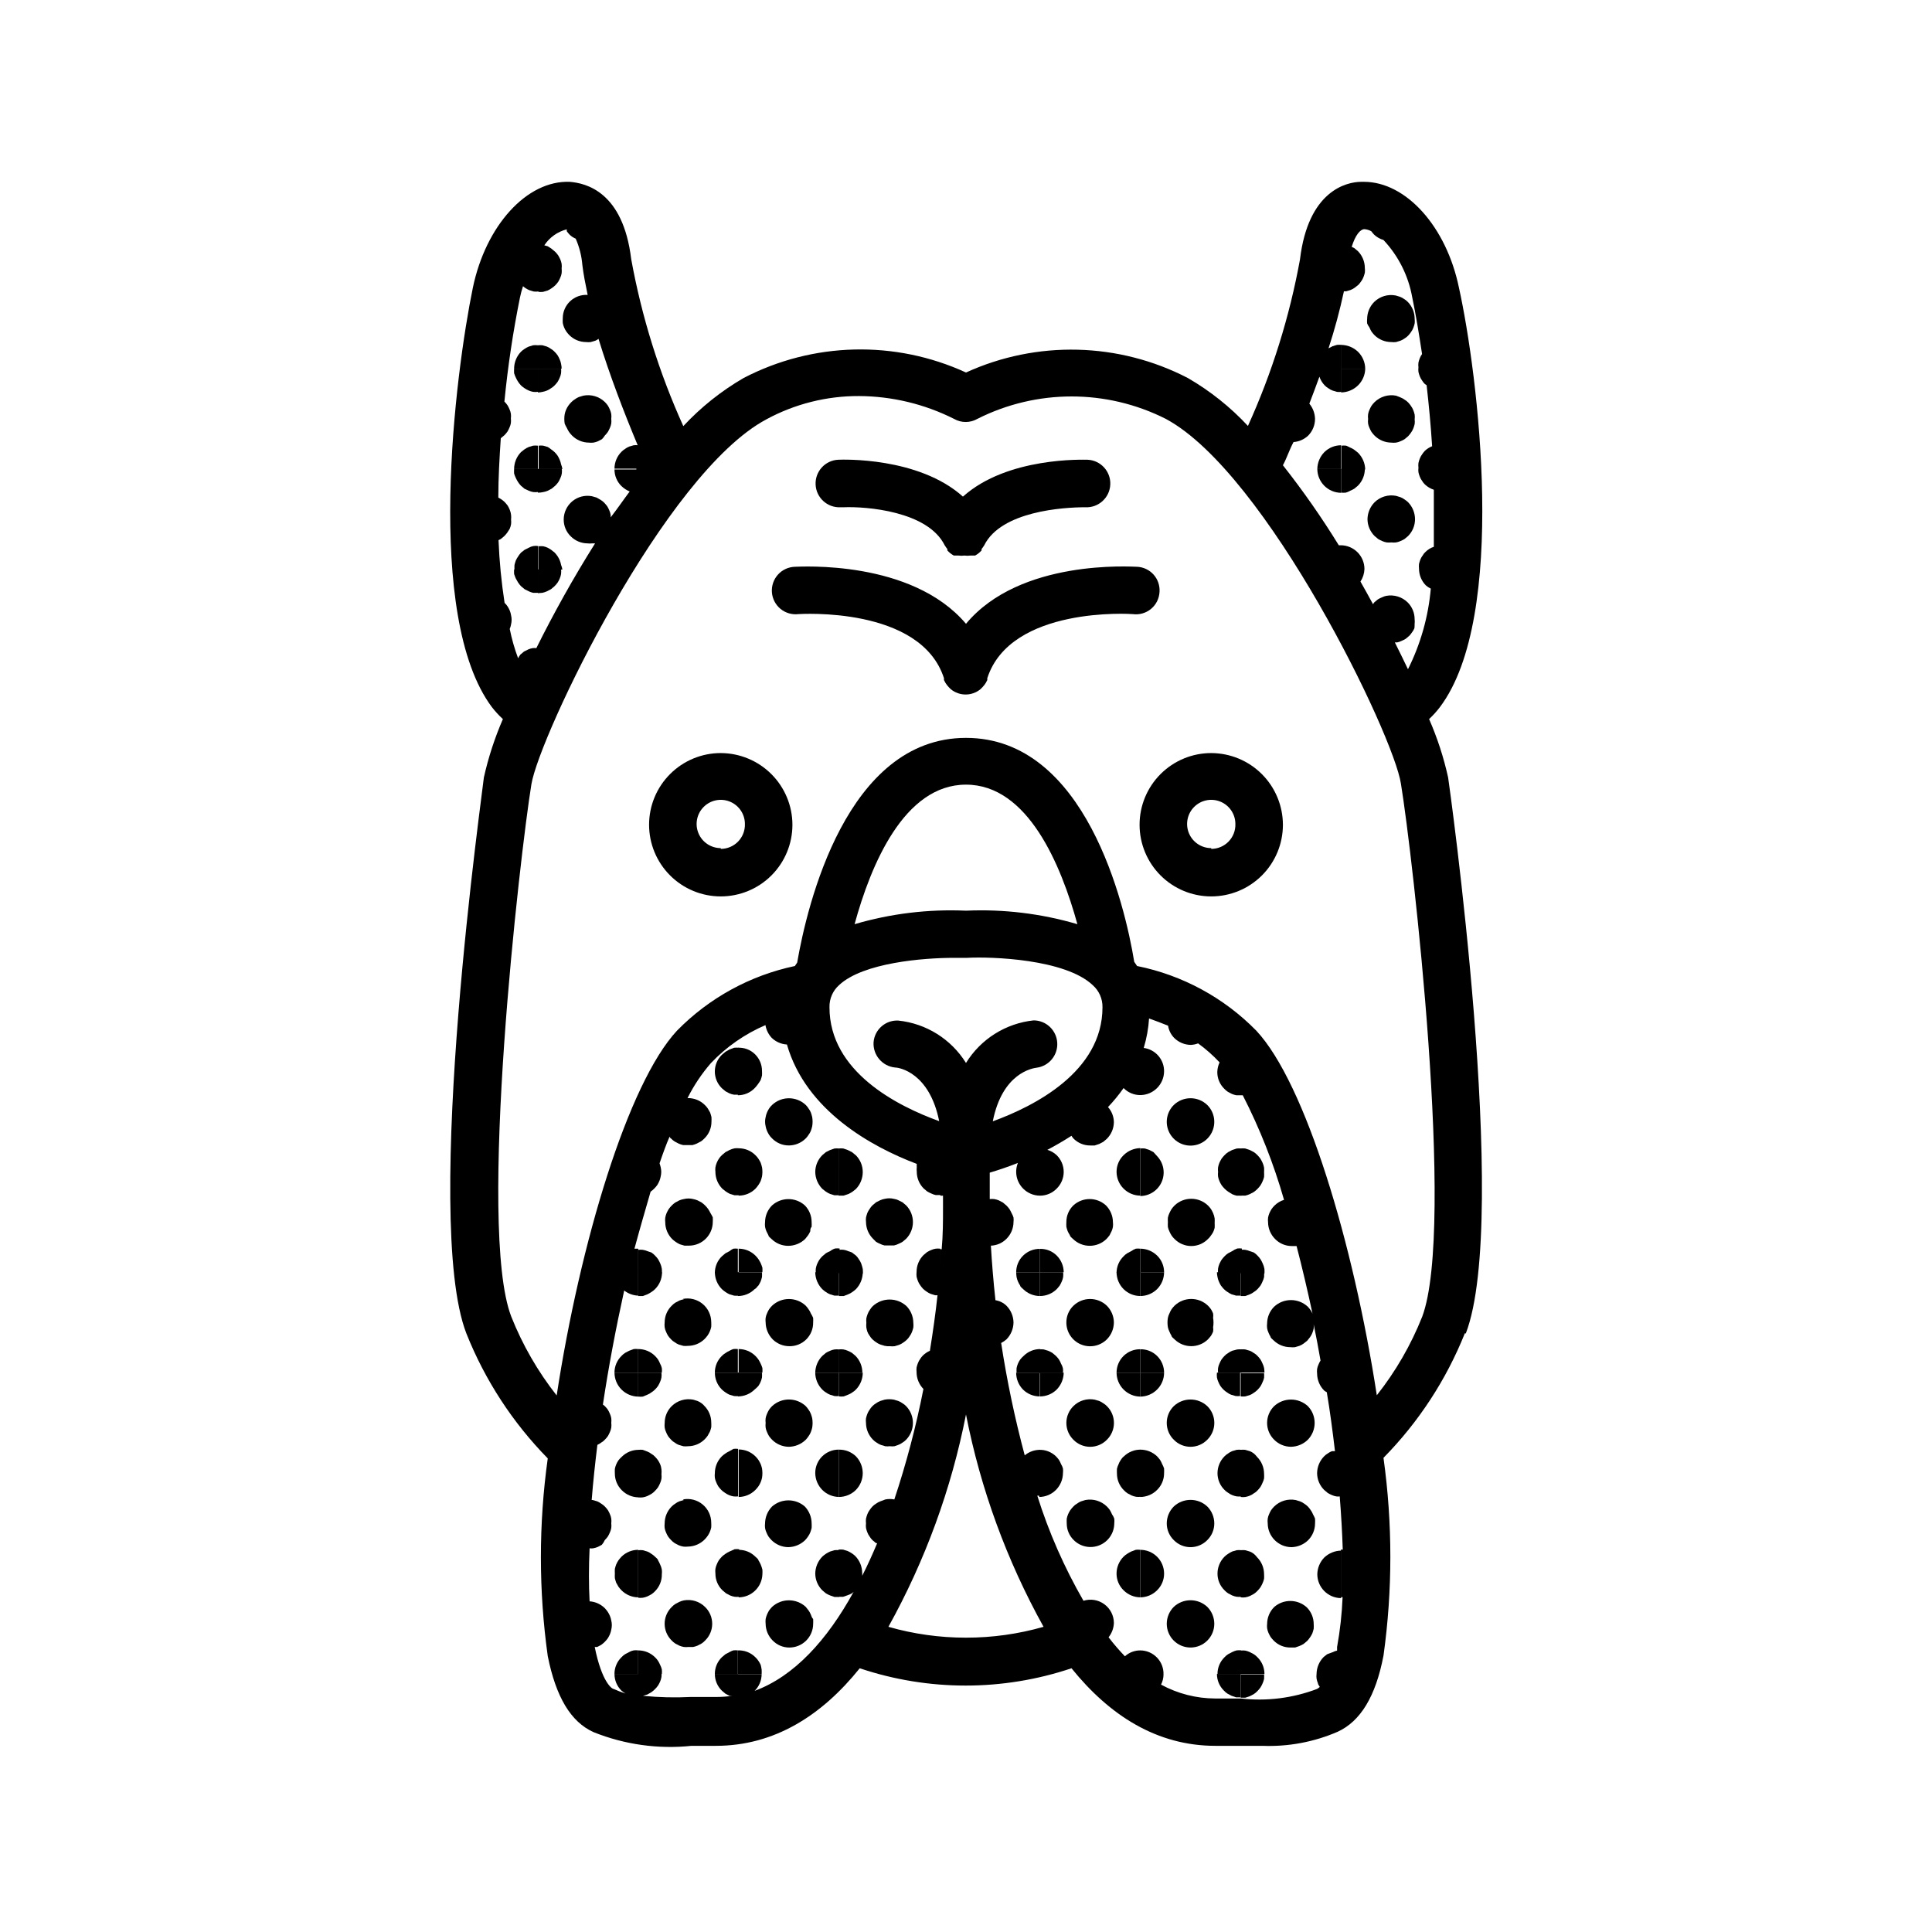 <?xml version="1.0" encoding="UTF-8"?>
<!-- Uploaded to: SVG Find, www.svgrepo.com, Generator: SVG Find Mixer Tools -->
<svg fill="#000000" width="800px" height="800px" version="1.1" viewBox="144 144 512 512" xmlns="http://www.w3.org/2000/svg">
 <g>
  <path d="m506.91 230.77c0.156 0.383 0.34 0.754 0.555 1.109 0.242 0.34 0.512 0.66 0.805 0.957 1.184 1.164 2.777 1.816 4.434 1.812 0.418 0.051 0.844 0.051 1.262 0l1.16-0.352h-0.004c0.398-0.152 0.77-0.355 1.109-0.605 0.352-0.207 0.676-0.461 0.957-0.758 0.281-0.293 0.531-0.613 0.758-0.957 0.25-0.34 0.453-0.711 0.602-1.105 0.148-0.379 0.266-0.766 0.355-1.16 0.047-0.402 0.047-0.809 0-1.211 0.004-1.672-0.648-3.281-1.816-4.481-0.281-0.297-0.605-0.551-0.957-0.758-0.34-0.25-0.711-0.453-1.105-0.605l-1.16-0.352c-2.062-0.398-4.191 0.242-5.691 1.715-1.184 1.191-1.852 2.801-1.867 4.481-0.047 0.402-0.047 0.809 0 1.211 0.152 0.379 0.355 0.734 0.605 1.059z"/>
  <path d="m503.88 237.22c-1.203-1.16-2.809-1.809-4.484-1.816v6.297l6.398 0.004c-0.02-1.691-0.707-3.301-1.914-4.484z"/>
  <path d="m505.8 241.7h-6.398v6.297c1.68-0.023 3.285-0.691 4.484-1.863 1.195-1.172 1.883-2.766 1.914-4.434z"/>
  <path d="m506.91 257.37c0.156 0.383 0.34 0.754 0.555 1.105 0.242 0.344 0.512 0.664 0.805 0.961 1.176 1.176 2.769 1.848 4.434 1.863 0.418 0.047 0.844 0.047 1.262 0 0.398-0.066 0.789-0.184 1.156-0.355 0.387-0.152 0.758-0.336 1.109-0.551l0.957-0.805v-0.004c0.281-0.297 0.531-0.617 0.758-0.957 0.25-0.34 0.453-0.715 0.602-1.109 0.148-0.375 0.266-0.762 0.355-1.156 0.047-0.402 0.047-0.809 0-1.211 0.047-0.418 0.047-0.84 0-1.258-0.09-0.395-0.207-0.781-0.355-1.16-0.148-0.395-0.352-0.766-0.602-1.109-0.227-0.34-0.477-0.66-0.758-0.957-0.281-0.293-0.605-0.547-0.957-0.754-0.34-0.25-0.711-0.453-1.109-0.605l-1.156-0.453c-2.066-0.398-4.191 0.242-5.695 1.715-0.293 0.293-0.562 0.613-0.805 0.957-0.215 0.352-0.398 0.723-0.555 1.105-0.168 0.371-0.289 0.758-0.352 1.16-0.051 0.418-0.051 0.84 0 1.258-0.051 0.402-0.051 0.809 0 1.211 0.066 0.383 0.188 0.758 0.352 1.109z"/>
  <path d="m503.88 263.97-0.957-0.754c-0.34-0.25-0.711-0.453-1.105-0.605l-1.059-0.504c-0.418-0.051-0.844-0.051-1.262 0v6.297h6.297c-0.043-1.668-0.73-3.254-1.914-4.434z"/>
  <path d="m501.82 274.05c0.383-0.156 0.754-0.34 1.105-0.555l0.957-0.805c1.168-1.184 1.816-2.777 1.816-4.434h-6.301v6.297c0.422 0.047 0.844 0.047 1.262 0 0.406-0.113 0.797-0.281 1.16-0.504z"/>
  <path d="m509.22 286.84c0.355 0.215 0.727 0.398 1.109 0.555 0.367 0.168 0.758 0.289 1.16 0.352 0.402 0.047 0.809 0.047 1.207 0 0.418 0.051 0.844 0.051 1.262 0 0.398-0.062 0.789-0.184 1.156-0.352 0.387-0.156 0.758-0.34 1.109-0.555l0.957-0.805v-0.004c1.164-1.18 1.816-2.773 1.816-4.434-0.008-1.672-0.656-3.277-1.816-4.481-0.297-0.281-0.617-0.535-0.957-0.758-0.34-0.25-0.711-0.453-1.109-0.605l-1.16-0.352h0.004c-2.066-0.398-4.191 0.242-5.695 1.715-1.172 1.199-1.84 2.805-1.863 4.481 0.016 1.668 0.688 3.258 1.863 4.434z"/>
  <path d="m499.4 262c-1.656 0-3.25 0.648-4.434 1.816-1.172 1.199-1.84 2.805-1.863 4.481h6.297z"/>
  <path d="m499.4 274.6v-6.301h-6.297c0.027 3.469 2.832 6.273 6.297 6.301z"/>
  <path d="m292.69 240.44c-0.062-0.398-0.184-0.789-0.352-1.156-0.156-0.387-0.34-0.758-0.555-1.109-0.242-0.344-0.512-0.664-0.809-0.957-0.281-0.297-0.605-0.551-0.957-0.758-0.328-0.238-0.684-0.441-1.059-0.605l-1.211-0.352h0.004c-0.402-0.047-0.809-0.047-1.211 0v6.195h6.297l0.004 0.004c0-0.426-0.051-0.848-0.152-1.262z"/>
  <path d="m313.14 262c-0.402-0.047-0.805-0.047-1.207 0l-1.211 0.352v0.004c-0.379 0.148-0.734 0.355-1.059 0.602-0.348 0.215-0.668 0.469-0.957 0.758-1.191 1.188-1.859 2.801-1.863 4.484h6.297z"/>
  <path d="m287.75 247.85c0.414-0.07 0.82-0.188 1.207-0.352 0.375-0.164 0.73-0.367 1.059-0.605 0.352-0.207 0.676-0.461 0.957-0.754 0.297-0.297 0.566-0.617 0.809-0.957 0.215-0.355 0.398-0.727 0.555-1.109 0.168-0.371 0.289-0.758 0.352-1.16 0.047-0.402 0.047-0.809 0-1.207h-6.148v6.297c0.41-0.004 0.816-0.055 1.211-0.152z"/>
  <path d="m294.2 257.37c0.172 0.383 0.371 0.754 0.605 1.105 0.238 0.344 0.508 0.664 0.805 0.961 1.176 1.176 2.769 1.848 4.434 1.863 0.402 0.047 0.809 0.047 1.207 0 0.418-0.07 0.824-0.191 1.211-0.355l1.059-0.555v0.004c0.289-0.289 0.543-0.609 0.754-0.957 0.297-0.297 0.566-0.617 0.809-0.961 0.215-0.352 0.398-0.723 0.555-1.105 0.168-0.371 0.285-0.758 0.352-1.16 0.047-0.402 0.047-0.809 0-1.207 0.051-0.422 0.051-0.844 0-1.262-0.066-0.398-0.184-0.789-0.352-1.16-0.156-0.383-0.34-0.754-0.555-1.105-0.242-0.344-0.512-0.664-0.809-0.957-1.508-1.453-3.637-2.074-5.691-1.664l-1.16 0.352c-0.379 0.152-0.734 0.355-1.059 0.605-0.348 0.211-0.668 0.465-0.957 0.758-0.293 0.293-0.562 0.613-0.805 0.957-0.469 0.68-0.797 1.453-0.957 2.266-0.133 0.816-0.133 1.652 0 2.469 0.156 0.383 0.34 0.754 0.555 1.109z"/>
  <path d="m292.69 267.04c-0.07-0.398-0.188-0.789-0.352-1.16-0.156-0.383-0.34-0.754-0.555-1.105-0.242-0.344-0.512-0.664-0.809-0.957-0.297-0.281-0.617-0.535-0.957-0.758-0.266-0.227-0.551-0.43-0.855-0.605l-1.211-0.352h0.004c-0.402-0.047-0.809-0.047-1.211 0v6.195h6.297c-0.066-0.43-0.184-0.855-0.352-1.258z"/>
  <path d="m287.75 274.45c0.484-0.07 0.961-0.207 1.41-0.402l1.059-0.555 0.957-0.805c0.297-0.297 0.566-0.617 0.805-0.957 0.215-0.355 0.402-0.727 0.555-1.109 0.172-0.371 0.289-0.758 0.352-1.16 0.051-0.402 0.051-0.809 0-1.207h-6.348v6.297c0.406 0.016 0.812-0.02 1.211-0.102z"/>
  <path d="m292.69 293.7c-0.07-0.414-0.191-0.82-0.352-1.211-0.156-0.367-0.34-0.719-0.555-1.059-0.242-0.355-0.512-0.691-0.809-1.004l-0.957-0.754-0.855-0.508c-0.387-0.18-0.793-0.312-1.207-0.402-0.406-0.027-0.809-0.027-1.211 0v6.195h6.297c-0.062-0.434-0.18-0.855-0.352-1.258z"/>
  <path d="m287.75 301.1c0.418-0.09 0.82-0.227 1.207-0.402l1.059-0.555 0.957-0.805v-0.004c0.297-0.293 0.566-0.613 0.809-0.957 0.215-0.336 0.398-0.688 0.555-1.059 0.16-0.387 0.281-0.793 0.352-1.207 0.047-0.402 0.047-0.809 0-1.211h-6.148v6.297z"/>
  <path d="m286.54 235.5c-0.418-0.051-0.84-0.051-1.258 0l-1.16 0.352c-0.387 0.164-0.762 0.367-1.105 0.605-0.344 0.223-0.664 0.473-0.957 0.758-1.16 1.203-1.809 2.809-1.816 4.484h6.297z"/>
  <path d="m280.7 244.07c0.172 0.383 0.375 0.754 0.605 1.109 0.223 0.34 0.477 0.66 0.758 0.957 0.293 0.281 0.613 0.535 0.957 0.754 0.344 0.238 0.719 0.441 1.105 0.605 0.371 0.164 0.762 0.281 1.16 0.352 0.418 0.051 0.84 0.051 1.258 0v-6.144h-6.297c-0.023 0.402-0.023 0.805 0 1.207 0.121 0.398 0.273 0.785 0.453 1.16z"/>
  <path d="m284.12 262.46c-0.387 0.164-0.762 0.367-1.105 0.605l-0.957 0.754v0.004c-1.16 1.203-1.809 2.809-1.816 4.481h6.297v-6.195c-0.418-0.051-0.84-0.051-1.258 0z"/>
  <path d="m280.7 270.67c0.172 0.383 0.375 0.754 0.605 1.105 0.223 0.344 0.477 0.664 0.758 0.957l0.957 0.805 1.105 0.508c0.371 0.164 0.762 0.281 1.16 0.352 0.418 0.051 0.84 0.051 1.258 0v-6.098h-6.297c-0.023 0.406-0.023 0.809 0 1.211 0.121 0.398 0.273 0.785 0.453 1.16z"/>
  <path d="m284.12 289.16-1.109 0.555-0.957 0.754h0.004c-0.281 0.316-0.535 0.652-0.758 1.008-0.23 0.336-0.434 0.691-0.605 1.059-0.141 0.398-0.258 0.801-0.352 1.211-0.023 0.402-0.023 0.805 0 1.207h6.297v-6.246c-0.867-0.152-1.758 0.008-2.519 0.453z"/>
  <path d="m280.7 297.32c0.184 0.363 0.387 0.719 0.605 1.059 0.223 0.34 0.477 0.66 0.758 0.957l0.957 0.805 1.109 0.555-0.004 0.004c0.371 0.18 0.758 0.316 1.16 0.402h1.258v-6.199h-6.297c-0.023 0.402-0.023 0.809 0 1.211 0.129 0.41 0.281 0.816 0.453 1.207z"/>
  <path d="m532.45 497.39c11.789-30.73-4.484-146.11-4.684-147.36v-0.004c-1.172-5.305-2.859-10.488-5.039-15.465 1.047-0.977 2.008-2.039 2.871-3.176 18.086-24.031 10.078-88.367 5.039-111.14-3.324-16.172-14.008-28.062-25.191-28.062h-0.656c-4.133 0-14.105 2.519-16.273 20.504l0.004 0.004c-2.769 15.238-7.406 30.078-13.805 44.184-4.648-4.996-10.016-9.277-15.922-12.695-18.332-9.492-40.012-10.031-58.793-1.461-18.824-8.637-40.578-8.098-58.945 1.461-5.926 3.438-11.309 7.731-15.973 12.746-6.394-14.125-11.031-28.98-13.805-44.234-2.168-17.984-12.09-20.152-16.273-20.504-11.387-0.453-22.27 11.586-25.695 28.062-4.684 22.773-12.898 87.109 5.039 111.14v-0.004c0.883 1.141 1.859 2.203 2.922 3.176-2.164 4.984-3.852 10.16-5.039 15.465 0 1.109-16.473 116.73-4.637 147.36l0.004 0.004c4.918 12.352 12.25 23.605 21.562 33.098-2.426 17.383-2.426 35.016 0 52.398 2.168 10.832 6.098 17.434 12.141 20.152 8.227 3.301 17.133 4.547 25.949 3.625h6.449c15.516 0 28.113-8.062 38.137-20.555 18.207 6.113 37.914 6.113 56.125 0 10.078 12.496 22.621 20.555 38.137 20.555h6.449 6.047c6.828 0.262 13.629-1.012 19.898-3.727 6.047-2.769 10.078-9.371 12.141-20.152h0.004c2.426-17.398 2.426-35.051 0-52.445 9.305-9.461 16.633-20.68 21.562-33zm-45.645-236.24c1.453-0.109 2.82-0.715 3.879-1.711 1.164-1.184 1.816-2.777 1.812-4.434-0.035-1.477-0.566-2.898-1.508-4.031 0.906-2.367 1.812-4.734 2.672-7.152l-0.004-0.004c0.289 0.871 0.773 1.66 1.41 2.32 0.285 0.293 0.605 0.547 0.957 0.754 0.344 0.25 0.715 0.453 1.109 0.605l1.16 0.352c0.398 0.051 0.805 0.051 1.207 0v-12.445c-0.402-0.047-0.809-0.047-1.207 0l-1.16 0.352-1.059 0.555v0.004c1.621-4.965 2.984-10.012 4.082-15.117h0.605l1.16-0.352h-0.004c0.395-0.152 0.77-0.355 1.109-0.605l0.957-0.754c0.281-0.297 0.531-0.617 0.758-0.957 0.25-0.344 0.453-0.715 0.602-1.109 0.148-0.375 0.266-0.766 0.355-1.16 0.051-0.418 0.051-0.84 0-1.258-0.008-1.656-0.66-3.246-1.816-4.434l-0.957-0.805-0.707-0.352c0.957-3.125 2.266-4.637 3.324-4.684l0.004-0.004c0.652 0.047 1.289 0.234 1.863 0.555 0.234 0.316 0.488 0.617 0.758 0.906 0.699 0.656 1.543 1.141 2.469 1.41 3.941 4.195 6.586 9.445 7.606 15.113 0.957 4.586 1.812 9.773 2.621 15.113-0.25 0.344-0.453 0.715-0.605 1.109-0.148 0.379-0.266 0.766-0.352 1.16-0.055 0.418-0.055 0.84 0 1.258-0.051 0.402-0.051 0.809 0 1.211 0.086 0.395 0.203 0.781 0.352 1.16 0.152 0.395 0.355 0.766 0.605 1.105 0.207 0.352 0.461 0.676 0.754 0.957l0.453 0.301c0.605 5.289 1.109 10.68 1.461 16.172v0.004c-0.707 0.273-1.359 0.684-1.914 1.207-0.281 0.297-0.535 0.617-0.754 0.957-0.25 0.344-0.453 0.715-0.605 1.109-0.148 0.379-0.266 0.766-0.352 1.16-0.051 0.418-0.051 0.84 0 1.258-0.051 0.402-0.051 0.809 0 1.211 0.086 0.395 0.203 0.781 0.352 1.156 0.152 0.395 0.355 0.77 0.605 1.109 0.207 0.352 0.461 0.676 0.754 0.957 0.676 0.641 1.484 1.121 2.367 1.41v15.113 0.004c-0.832 0.273-1.594 0.738-2.215 1.359-0.305 0.273-0.562 0.598-0.758 0.957-0.246 0.324-0.449 0.68-0.602 1.059-0.141 0.379-0.258 0.766-0.355 1.156-0.047 0.418-0.047 0.844 0 1.262 0 1.66 0.652 3.25 1.816 4.434 0.391 0.348 0.832 0.637 1.309 0.855-0.652 7.438-2.703 14.684-6.047 21.363-1.109-2.316-2.266-4.684-3.477-7.106h0.605c0.402-0.082 0.793-0.215 1.16-0.402 0.383-0.156 0.754-0.34 1.109-0.555l0.957-0.805c0.277-0.297 0.531-0.617 0.754-0.957 0.25-0.324 0.453-0.68 0.605-1.059 0.035-0.387 0.055-0.773 0.051-1.16 0.047-0.402 0.047-0.809 0-1.207 0.004-1.66-0.648-3.254-1.816-4.434-1.496-1.484-3.621-2.141-5.691-1.766-0.402 0.082-0.793 0.219-1.16 0.402-0.383 0.156-0.754 0.34-1.105 0.555l-0.957 0.805-0.301 0.453c-1.059-2.016-2.215-3.981-3.324-5.996l-0.004 0.004c0.648-0.992 1.016-2.141 1.059-3.324 0-1.672-0.664-3.273-1.844-4.453-1.184-1.184-2.785-1.848-4.453-1.848v0.855-0.855h-0.504c-4.523-7.352-9.469-14.434-14.812-21.207 1.008-1.816 1.66-3.981 2.82-6.148zm-210.69 25.996 0.605-0.301 0.957-0.805-0.004-0.004c0.297-0.293 0.566-0.613 0.809-0.957 0.219-0.309 0.418-0.625 0.605-0.957 0.16-0.387 0.281-0.793 0.352-1.207 0.047-0.402 0.047-0.809 0-1.211 0.047-0.418 0.047-0.84 0-1.258-0.055-0.469-0.172-0.926-0.352-1.359-0.156-0.387-0.34-0.758-0.555-1.109-0.25-0.301-0.504-0.656-0.805-0.957h-0.004c-0.297-0.281-0.617-0.531-0.957-0.758l-0.707-0.402c0-5.039 0.301-10.43 0.656-15.719l0.957-0.805c0.297-0.297 0.566-0.617 0.809-0.957 0.215-0.355 0.398-0.727 0.555-1.109 0.168-0.367 0.289-0.758 0.352-1.16 0.047-0.402 0.047-0.805 0-1.207 0.051-0.418 0.051-0.844 0-1.262-0.062-0.398-0.184-0.789-0.352-1.156-0.156-0.387-0.34-0.758-0.555-1.109-0.242-0.34-0.512-0.66-0.809-0.957 0.906-9.27 2.285-18.484 4.133-27.609 0.207-1.008 0.477-2 0.805-2.973 0.172 0.168 0.359 0.316 0.555 0.453 0.348 0.242 0.719 0.441 1.109 0.605l1.16 0.352c0.418 0.051 0.84 0.051 1.258 0v-10.277 10.379c0.402 0.047 0.809 0.047 1.211 0l1.211-0.352h-0.004c0.375-0.164 0.73-0.367 1.059-0.605 0.34-0.223 0.66-0.477 0.957-0.758 0.297-0.293 0.566-0.613 0.805-0.957 0.215-0.352 0.402-0.723 0.555-1.105 0.172-0.371 0.289-0.758 0.355-1.16 0.047-0.418 0.047-0.84 0-1.258 0.047-0.402 0.047-0.809 0-1.211-0.074-0.414-0.191-0.82-0.355-1.207-0.164-0.363-0.348-0.719-0.555-1.059-0.238-0.344-0.508-0.664-0.805-0.957l-0.957-0.805-1.008-0.656-0.906-0.25v-0.004c1.383-2.102 3.504-3.613 5.945-4.231-0.02 0.168-0.02 0.336 0 0.504 0.242 0.34 0.512 0.66 0.805 0.957 0.453 0.43 0.984 0.77 1.562 1.008 0.969 2.203 1.562 4.551 1.762 6.953 0.301 2.519 0.805 5.039 1.41 7.961l0.004-0.004c-1.715-0.109-3.394 0.492-4.648 1.668-1.25 1.176-1.957 2.816-1.953 4.531-0.027 0.418-0.027 0.84 0 1.258 0.16 0.812 0.488 1.586 0.957 2.269 0.242 0.34 0.512 0.66 0.805 0.957 1.184 1.164 2.777 1.816 4.434 1.812 0.402 0.047 0.809 0.047 1.211 0l1.211-0.352h-0.004c0.312-0.121 0.602-0.289 0.859-0.504 2.973 9.723 6.852 19.75 10.43 28.312h-0.402v9.016-2.719h-5.797c-0.008 1.672 0.668 3.269 1.863 4.434 0.629 0.602 1.363 1.078 2.168 1.41-1.664 2.215-3.223 4.535-5.039 6.852v-0.656 0.004c-0.07-0.398-0.188-0.789-0.352-1.16-0.156-0.383-0.34-0.754-0.555-1.109-0.25-0.301-0.504-0.656-0.805-0.957-0.289-0.289-0.609-0.543-0.957-0.754l-1.059-0.605-1.211-0.352c-1.848-0.363-3.766 0.125-5.219 1.324-1.453 1.199-2.293 2.988-2.289 4.871-0.004 1.672 0.668 3.269 1.867 4.434 1.176 1.18 2.766 1.848 4.434 1.863 0.398 0.051 0.805 0.051 1.207 0h0.805c-5.844 9.27-11.133 18.844-15.566 27.762-0.332-0.051-0.672-0.051-1.008 0-0.398 0.07-0.785 0.188-1.156 0.352l-1.109 0.555-0.957 0.805c-0.23 0.301-0.434 0.621-0.605 0.961-0.945-2.523-1.688-5.121-2.215-7.762 0.16-0.387 0.281-0.793 0.352-1.207 0.195-0.797 0.195-1.625 0-2.418-0.066-0.434-0.188-0.855-0.352-1.262-0.156-0.367-0.34-0.723-0.555-1.059-0.23-0.352-0.5-0.672-0.809-0.957-0.848-5.504-1.387-11.055-1.609-16.625zm101.16 254.73c-0.395 0.152-0.77 0.355-1.109 0.605-0.352 0.207-0.672 0.461-0.957 0.754-0.281 0.297-0.535 0.617-0.754 0.957-0.25 0.344-0.457 0.715-0.605 1.109-0.141 0.379-0.258 0.766-0.352 1.16-0.051 0.418-0.051 0.84 0 1.258-0.051 0.402-0.051 0.809 0 1.211 0.086 0.395 0.203 0.781 0.352 1.156 0.148 0.395 0.355 0.77 0.605 1.109 0.207 0.352 0.461 0.676 0.754 0.957l0.957 0.805h0.301c-1.258 2.973-2.57 5.894-3.981 8.664l0.004 0.004c0.023-0.25 0.023-0.504 0-0.758-0.008-1.672-0.656-3.277-1.816-4.481-0.297-0.281-0.617-0.535-0.957-0.758-0.352-0.23-0.723-0.434-1.109-0.605l-1.16-0.352h0.004c-0.418-0.051-0.844-0.051-1.262 0v12.496h1.258l1.16-0.402v-0.004c0.402-0.133 0.789-0.301 1.16-0.504l0.453-0.402c-7.004 12.746-15.719 22.371-26.25 26.25h0.004c1.195-1.164 1.867-2.766 1.863-4.434h-6.297v5.691-5.742h-6.098c-0.008 1.668 0.668 3.269 1.863 4.434l0.957 0.805 1.059 0.555h0.758c-1.422 0.203-2.852 0.305-4.285 0.305h-6.801c-4.199 0.211-8.41 0.109-12.594-0.305l1.16-0.352 1.059-0.605h-0.004c0.684-0.48 1.281-1.078 1.766-1.762 0.215-0.336 0.398-0.691 0.555-1.059 0.16-0.387 0.281-0.793 0.352-1.211 0.047-0.398 0.047-0.805 0-1.207h-6.148v5.996-5.594h-6.297c-0.008 1.668 0.668 3.269 1.863 4.434 0.332 0.281 0.688 0.531 1.059 0.754-1.062-0.344-2.106-0.746-3.121-1.207-0.504 0-3.176-1.863-5.039-11.133h0.656l1.059-0.555h-0.004c0.688-0.484 1.281-1.082 1.766-1.766 0.215-0.336 0.398-0.688 0.555-1.059 0.16-0.387 0.281-0.793 0.352-1.207 0.195-0.793 0.195-1.625 0-2.418-0.07-0.418-0.191-0.82-0.352-1.211-0.156-0.367-0.34-0.723-0.555-1.059-0.242-0.355-0.512-0.691-0.809-1.008-1.082-1.066-2.512-1.711-4.027-1.812-0.234-4.332-0.234-9.02 0-14.055 0.316 0.051 0.637 0.051 0.957 0 0.414-0.07 0.82-0.191 1.207-0.355l1.059-0.555v0.004c0.328-0.379 0.602-0.805 0.805-1.262 0.297-0.297 0.566-0.617 0.809-0.957 0.215-0.352 0.398-0.723 0.555-1.109 0.168-0.367 0.285-0.758 0.352-1.156 0.047-0.402 0.047-0.809 0-1.211 0.047-0.418 0.047-0.84 0-1.258-0.066-0.402-0.184-0.793-0.352-1.16-0.156-0.383-0.34-0.754-0.555-1.109-0.242-0.34-0.512-0.66-0.809-0.957-0.285-0.289-0.609-0.543-0.957-0.754-0.328-0.238-0.684-0.441-1.059-0.605l-1.211-0.352h-0.25c0.402-5.039 0.906-9.672 1.512-14.609v-0.004c0.359-0.16 0.695-0.363 1.008-0.602 0.363-0.195 0.684-0.453 0.957-0.758 0.297-0.293 0.566-0.613 0.809-0.957 0.215-0.352 0.398-0.723 0.555-1.109 0.168-0.367 0.285-0.758 0.352-1.156 0.051-0.418 0.051-0.844 0-1.262 0.047-0.398 0.047-0.805 0-1.207-0.066-0.402-0.184-0.793-0.352-1.16-0.156-0.383-0.34-0.754-0.555-1.109-0.242-0.34-0.512-0.66-0.809-0.957l-0.504-0.402c1.512-10.078 3.426-20.152 5.644-30.23v0.004c1.066 0.836 2.371 1.312 3.727 1.359v-12.445h-1.008c1.359-5.039 2.82-10.078 4.281-15.113h0.004c0.684-0.484 1.281-1.078 1.762-1.762 0.215-0.34 0.398-0.691 0.555-1.059 0.164-0.391 0.281-0.797 0.352-1.211 0.195-0.793 0.195-1.625 0-2.418-0.078-0.359-0.176-0.711-0.301-1.059 0.855-2.519 1.762-5.039 2.672-7.106 0 0 0 0.352 0.352 0.504v0.004c0.281 0.305 0.605 0.578 0.957 0.805l1.059 0.555c0.387 0.18 0.789 0.312 1.207 0.402h2.469c0.398-0.098 0.785-0.23 1.16-0.402l1.059-0.555c0.352-0.227 0.672-0.5 0.957-0.805 1.195-1.164 1.871-2.766 1.863-4.434 0.023-0.402 0.023-0.809 0-1.211-0.094-0.41-0.211-0.812-0.352-1.207l-0.605-1.059c-0.23-0.352-0.5-0.676-0.809-0.957-1.215-1.207-2.871-1.863-4.582-1.816 1.668-3.336 3.75-6.449 6.195-9.27 4.086-4.305 9.004-7.734 14.461-10.074 0.207 1.262 0.785 2.438 1.66 3.375 1.09 1.051 2.519 1.68 4.031 1.762 5.039 17.531 22.418 27.105 34.41 31.641-0.023 0.285-0.023 0.57 0 0.855-0.047 0.402-0.047 0.809 0 1.211-0.004 1.656 0.648 3.25 1.812 4.434l0.957 0.805h0.004c0.352 0.215 0.723 0.398 1.105 0.555 0.367 0.188 0.758 0.32 1.16 0.402h1.211l-0.004-6.144v6.297c0.234 0.023 0.473 0.023 0.707 0v3.324c0 3.426 0 7.055-0.352 10.883h-0.352l-0.004 5.543v-5.695c-0.418-0.051-0.84-0.051-1.258 0-0.402 0.066-0.789 0.184-1.16 0.355-0.383 0.152-0.754 0.336-1.105 0.551l-0.957 0.805v0.004c-1.168 1.18-1.82 2.773-1.816 4.434-0.047 0.418-0.047 0.84 0 1.258 0.09 0.395 0.207 0.781 0.355 1.16 0.148 0.395 0.352 0.766 0.602 1.109 0.223 0.34 0.477 0.66 0.758 0.957 0.297 0.277 0.617 0.531 0.957 0.754 0.34 0.25 0.715 0.453 1.109 0.605l1.16 0.352h0.605c-0.504 4.734-1.211 9.672-2.016 14.711h-0.004c-0.668 0.297-1.281 0.707-1.812 1.211-0.293 0.281-0.551 0.605-0.758 0.957-0.25 0.34-0.453 0.711-0.602 1.109-0.148 0.375-0.266 0.762-0.355 1.156-0.047 0.402-0.047 0.809 0 1.211-0.004 1.672 0.648 3.281 1.816 4.484-1.945 9.91-4.523 19.688-7.711 29.27-0.781-0.152-1.586-0.152-2.367 0zm19.547-144.04h3.477c6.348-0.352 25.996 0.301 33.301 7.254 1.672 1.477 2.613 3.613 2.57 5.844 0 17.078-18.035 26.199-29.07 30.23 2.519-12.797 10.48-14.055 11.586-14.207h0.004c3.289-0.418 5.691-3.316 5.492-6.625-0.199-3.312-2.934-5.902-6.25-5.922-7.402 0.781-14.027 4.949-17.934 11.285-3.922-6.316-10.543-10.465-17.938-11.234-3.359-0.176-6.254 2.344-6.551 5.695-0.23 3.434 2.316 6.43 5.746 6.75 1.059 0 9.07 1.359 11.637 14.207-11.035-3.981-29.121-13.098-29.07-30.23-0.043-2.231 0.898-4.363 2.57-5.844 6.398-5.945 22.367-7.203 30.43-7.203zm-26.348-8.918c4.281-15.668 13.098-36.98 29.523-36.98s25.191 21.312 29.523 36.98c-9.578-2.816-19.555-4.023-29.523-3.578-9.973-0.445-19.949 0.762-29.523 3.578zm29.523 189.08c-6.953 0.004-13.871-0.961-20.559-2.875 9.754-17.566 16.691-36.555 20.559-56.273 3.863 19.719 10.801 38.707 20.555 56.273-6.684 1.914-13.605 2.879-20.555 2.875zm99.805-10.734c-0.18 4.43-0.668 8.84-1.461 13.203v0.957c-0.387 0.078-0.762 0.215-1.109 0.402l-1.512 0.555-0.957 0.754c-1.172 1.199-1.84 2.805-1.863 4.484-0.051 0.402-0.051 0.809 0 1.211 0.07 0.414 0.188 0.82 0.352 1.207 0 0.352 0.352 0.707 0.504 1.008-0.219 0.227-0.477 0.414-0.758 0.555-6.418 2.43-13.328 3.297-20.152 2.519h-6.801c-5.016-0.016-9.949-1.281-14.359-3.68 0.426-0.828 0.648-1.742 0.656-2.668 0.055-1.672-0.566-3.293-1.723-4.496-1.16-1.203-2.754-1.891-4.422-1.902v5.039-5.039c-1.508-0.008-2.965 0.551-4.082 1.562-1.539-1.598-2.988-3.277-4.332-5.039 0.859-1.078 1.355-2.402 1.41-3.781-0.004-1.969-0.949-3.82-2.539-4.984-1.594-1.164-3.641-1.5-5.523-0.91-5.082-8.812-9.188-18.152-12.242-27.859 0.234 0.027 0.473 0.027 0.707 0v-12.141c-1.473 0-2.898 0.516-4.031 1.461-2.625-9.805-4.711-19.742-6.246-29.777 0.508-0.258 0.98-0.578 1.41-0.957 1.172-1.199 1.84-2.805 1.863-4.484-0.027-1.66-0.695-3.25-1.863-4.434-0.801-0.777-1.82-1.285-2.922-1.461-0.555-5.039-0.957-10.078-1.211-14.461v0.004c1.559-0.055 3.039-0.703 4.133-1.812 1.18-1.18 1.848-2.769 1.863-4.434 0.047-0.402 0.047-0.809 0-1.211-0.121-0.402-0.293-0.793-0.504-1.16-0.164-0.359-0.352-0.715-0.555-1.055-0.242-0.344-0.512-0.664-0.805-0.961l-0.957-0.805-1.059-0.555c-0.387-0.164-0.793-0.281-1.211-0.352-0.398-0.047-0.805-0.047-1.207 0v-7.004c2.066-0.605 4.637-1.461 7.457-2.57-0.301 0.754-0.457 1.559-0.453 2.371 0.027 3.465 2.828 6.269 6.297 6.297v-11.184 11.184c1.668 0.008 3.269-0.668 4.434-1.863 1.191-1.168 1.867-2.766 1.867-4.434 0-1.672-0.676-3.269-1.867-4.434-0.703-0.66-1.547-1.145-2.469-1.41 2.117-1.109 4.281-2.367 6.398-3.727 0 0 0.301 0.504 0.504 0.707v-0.004c1.164 1.195 2.762 1.871 4.434 1.863h1.211l1.211-0.402 1.059-0.555 0.957-0.805-0.004-0.004c1.176-1.176 1.848-2.766 1.863-4.434-0.027-1.469-0.582-2.883-1.562-3.977 1.504-1.574 2.883-3.258 4.133-5.039 1.16 1.195 2.762 1.871 4.434 1.863v-10.078 10.078c3.465-0.027 6.269-2.832 6.297-6.297 0.027-3.133-2.285-5.789-5.391-6.199 0.766-2.539 1.242-5.16 1.41-7.809 1.664 0.605 3.324 1.211 5.039 1.914 0.191 1.219 0.754 2.344 1.609 3.227 1.18 1.18 2.769 1.848 4.434 1.863 0.656-0.031 1.305-0.168 1.914-0.402 2.055 1.492 3.965 3.18 5.695 5.039-0.379 0.805-0.586 1.68-0.605 2.566-0.008 1.672 0.668 3.273 1.863 4.434 0.285 0.309 0.605 0.578 0.957 0.809l1.059 0.555c0.391 0.164 0.793 0.281 1.211 0.352h1.211v-0.906 0.906h0.453-0.004c4.539 8.859 8.199 18.141 10.934 27.711-0.949 0.293-1.812 0.809-2.519 1.508-0.293 0.297-0.562 0.617-0.805 0.961-0.203 0.34-0.391 0.695-0.555 1.055-0.164 0.391-0.281 0.797-0.352 1.211-0.051 0.402-0.051 0.809 0 1.207 0.016 1.668 0.684 3.258 1.863 4.434 1.164 1.199 2.766 1.871 4.434 1.867h1.258c1.512 5.793 2.922 11.84 4.231 17.938l0.004-0.004c-0.309-0.691-0.734-1.32-1.262-1.863-2.512-2.336-6.402-2.336-8.914 0-1.18 1.176-1.852 2.769-1.867 4.434-0.051 0.418-0.051 0.84 0 1.258 0.066 0.402 0.184 0.793 0.355 1.16 0.152 0.383 0.34 0.754 0.551 1.109 0 0.301 0.504 0.656 0.805 0.957h0.004c1.18 1.164 2.773 1.816 4.434 1.812 0.418 0.051 0.84 0.051 1.258 0l1.16-0.352c0.395-0.152 0.766-0.355 1.109-0.605l0.957-0.754 0.754-0.957c0.25-0.344 0.453-0.715 0.605-1.109 0.148-0.379 0.266-0.766 0.352-1.16 0.027-0.367 0.027-0.738 0-1.109 0.656 3.176 1.258 6.348 1.812 9.574h0.004c-0.215 0.355-0.402 0.723-0.555 1.109-0.172 0.367-0.289 0.758-0.355 1.156-0.047 0.402-0.047 0.809 0 1.211 0.016 1.68 0.684 3.289 1.867 4.484 0.223 0.168 0.457 0.32 0.703 0.453 0.855 5.039 1.562 10.48 2.168 15.617h-0.809c-0.395 0.152-0.766 0.355-1.105 0.605-0.352 0.207-0.676 0.461-0.957 0.754-1.184 1.195-1.852 2.805-1.867 4.484 0.016 1.664 0.688 3.258 1.867 4.434l0.957 0.805v0.004c0.352 0.211 0.723 0.398 1.105 0.551 0.371 0.172 0.758 0.289 1.16 0.355 0.301 0.047 0.605 0.047 0.906 0 0.402 5.039 0.656 9.621 0.805 14.105h-0.504v12.594zm21.109-74.359c-2.977 7.5-7.035 14.527-12.043 20.855-6.195-40.305-18.895-82.676-31.941-96.629-8.578-8.742-19.582-14.711-31.59-17.129l-0.754-1.109c-2.469-15.164-12.898-59.348-44.586-59.348-31.691 0-42.117 44.387-44.738 59.551l-0.605 0.906c-11.875 2.504-22.742 8.465-31.238 17.129-13 13.957-25.695 56.176-31.891 96.68-5-6.352-9.055-13.395-12.039-20.906-9.07-23.578 2.316-122.48 5.34-141.07 2.117-12.797 35.266-82.371 62.32-96.73v-0.004c7.519-4.062 15.938-6.176 24.484-6.144 8.754 0.043 17.375 2.113 25.191 6.047 1.918 1.105 4.281 1.105 6.195 0 15.703-7.922 34.23-7.922 49.93 0 26.801 14.359 60.457 83.934 62.32 96.73 3.074 18.691 14.461 117.49 5.644 141.17z"/>
  <path d="m478.59 452.14c-0.164-0.363-0.352-0.719-0.555-1.059-0.242-0.344-0.512-0.664-0.805-0.957-0.285-0.309-0.609-0.578-0.961-0.809l-1.059-0.555-1.211-0.402h0.004c-0.402-0.047-0.809-0.047-1.207 0v12.496h1.211-0.004c0.418-0.09 0.824-0.223 1.211-0.402l1.059-0.555h-0.004c0.688-0.484 1.281-1.078 1.766-1.766 0.215-0.336 0.398-0.688 0.555-1.055 0.172-0.375 0.305-0.762 0.402-1.16 0.023-0.422 0.023-0.84 0-1.262 0.023-0.402 0.023-0.805 0-1.207-0.082-0.453-0.215-0.891-0.402-1.309z"/>
  <path d="m478.59 478.74c-0.164-0.359-0.352-0.715-0.555-1.055-0.242-0.344-0.512-0.664-0.805-0.957-0.285-0.309-0.609-0.578-0.961-0.809l-1.055-0.352c-0.391-0.164-0.797-0.281-1.211-0.352-0.402-0.051-0.809-0.051-1.207 0v6.297h6.297c0.023-0.402 0.023-0.809 0-1.211-0.094-0.543-0.262-1.066-0.504-1.562z"/>
  <path d="m475.22 487.01c0.379-0.152 0.734-0.355 1.055-0.605 0.352-0.211 0.672-0.465 0.961-0.758 0.301-0.301 0.555-0.656 0.805-0.957 0.215-0.352 0.398-0.723 0.555-1.105 0.18-0.371 0.316-0.758 0.402-1.16 0.023-0.418 0.023-0.84 0-1.258h-6.195v6.297h1.211z"/>
  <path d="m479 506.55c-0.082-0.402-0.219-0.793-0.402-1.16-0.156-0.383-0.34-0.754-0.555-1.109-0.242-0.34-0.512-0.66-0.805-0.957-0.273-0.305-0.598-0.559-0.961-0.754-0.32-0.25-0.676-0.453-1.055-0.605l-1.211-0.352c-0.402-0.051-0.809-0.051-1.207 0v6.144h6.297c-0.008-0.402-0.043-0.809-0.102-1.207z"/>
  <path d="m472.8 507.76v6.301c0.398 0.047 0.805 0.047 1.207 0l1.211-0.352v-0.004c0.379-0.152 0.734-0.355 1.055-0.602 0.352-0.215 0.672-0.469 0.961-0.758 0.293-0.297 0.562-0.617 0.805-0.957 0.215-0.355 0.398-0.723 0.555-1.109 0.184-0.363 0.32-0.754 0.402-1.156 0.023-0.402 0.023-0.809 0-1.211h-6.195z"/>
  <path d="m481.67 516.63c-1.199 1.176-1.875 2.781-1.875 4.461 0 1.676 0.676 3.285 1.875 4.457 1.176 1.18 2.766 1.848 4.43 1.863 1.68-0.023 3.285-0.688 4.484-1.863 2.414-2.481 2.414-6.434 0-8.918-2.523-2.309-6.394-2.309-8.914 0z"/>
  <path d="m476.27 529.18c-0.32-0.25-0.676-0.453-1.055-0.605l-1.211-0.352c-0.402-0.051-0.809-0.051-1.207 0v12.496-0.004c0.398 0.051 0.805 0.051 1.207 0 0.414-0.07 0.82-0.188 1.211-0.352 0.379-0.152 0.734-0.355 1.055-0.605 0.363-0.191 0.688-0.449 0.961-0.754 0.293-0.297 0.562-0.617 0.805-0.957 0.215-0.355 0.398-0.727 0.555-1.109 0.184-0.367 0.32-0.754 0.402-1.16 0.023-0.402 0.023-0.805 0-1.207-0.004-1.684-0.672-3.297-1.863-4.484-0.246-0.336-0.535-0.641-0.859-0.906z"/>
  <path d="m493.1 561.22c0.027 3.465 2.832 6.269 6.297 6.297v-12.594c-1.648 0.039-3.227 0.688-4.434 1.812-1.172 1.199-1.84 2.805-1.863 4.484z"/>
  <path d="m491.95 545.3c-0.152-0.395-0.355-0.766-0.605-1.109-0.223-0.34-0.477-0.66-0.758-0.957-0.293-0.281-0.613-0.535-0.957-0.754-0.34-0.25-0.711-0.453-1.105-0.605l-1.16-0.352c-2.062-0.398-4.191 0.242-5.691 1.711-0.297 0.297-0.566 0.617-0.809 0.957-0.215 0.355-0.398 0.727-0.555 1.109-0.168 0.367-0.289 0.758-0.352 1.16-0.051 0.418-0.051 0.84 0 1.258 0.027 3.469 2.832 6.269 6.297 6.297 1.66-0.035 3.246-0.703 4.434-1.863 1.164-1.18 1.816-2.773 1.812-4.434 0.027-0.418 0.027-0.84 0-1.258-0.152-0.402-0.336-0.789-0.551-1.16z"/>
  <path d="m476.27 555.78c-0.32-0.25-0.676-0.453-1.055-0.605l-1.211-0.352c-0.402-0.051-0.809-0.051-1.207 0v12.496-0.004c0.398 0.051 0.805 0.051 1.207 0 0.414-0.07 0.82-0.188 1.211-0.352l1.059-0.555h-0.004c0.352-0.227 0.676-0.5 0.961-0.805 0.293-0.297 0.562-0.617 0.805-0.957 0.203-0.344 0.391-0.695 0.555-1.059 0.18-0.387 0.312-0.793 0.402-1.211 0.023-0.402 0.023-0.805 0-1.207-0.004-1.684-0.672-3.297-1.863-4.484-0.246-0.336-0.535-0.641-0.859-0.906z"/>
  <path d="m481.67 569.88c-1.18 1.176-1.852 2.769-1.867 4.434-0.047 0.402-0.047 0.809 0 1.211 0.07 0.414 0.191 0.82 0.355 1.207 0.164 0.363 0.348 0.715 0.551 1.059 0.242 0.34 0.512 0.66 0.809 0.957 1.164 1.199 2.762 1.871 4.434 1.863h1.258l1.16-0.402c0.383-0.152 0.754-0.34 1.109-0.555l0.957-0.805c0.277-0.297 0.531-0.617 0.754-0.957 0.238-0.332 0.441-0.688 0.605-1.059 0.141-0.395 0.258-0.801 0.352-1.211 0.027-0.402 0.027-0.805 0-1.207 0.004-1.66-0.648-3.254-1.812-4.434-2.441-2.234-6.172-2.281-8.664-0.102z"/>
  <path d="m476.27 582.38-1.059-0.555h0.004c-0.387-0.18-0.793-0.316-1.211-0.402-0.402-0.051-0.809-0.051-1.207 0v6.195h6.297c0.004-1.668-0.668-3.269-1.863-4.434-0.285-0.309-0.609-0.578-0.961-0.805z"/>
  <path d="m472.8 593.91h1.211l1.211-0.402 1.059-0.555h-0.008c0.352-0.227 0.676-0.5 0.961-0.805 0.293-0.297 0.562-0.617 0.805-0.957 0.215-0.336 0.398-0.691 0.555-1.059 0.18-0.387 0.312-0.793 0.402-1.211 0.023-0.402 0.023-0.805 0-1.207h-6.195z"/>
  <path d="m470.53 448.77-1.059 0.555c-0.352 0.23-0.672 0.5-0.957 0.809-0.293 0.293-0.562 0.613-0.805 0.957-0.203 0.34-0.391 0.695-0.555 1.059-0.164 0.387-0.281 0.793-0.352 1.207-0.051 0.402-0.051 0.809 0 1.211-0.047 0.418-0.047 0.84 0 1.258 0.078 0.398 0.195 0.785 0.352 1.16 0.156 0.367 0.34 0.719 0.555 1.059 0.48 0.684 1.078 1.277 1.762 1.762l1.059 0.656c0.387 0.18 0.793 0.312 1.211 0.402h1.211l-0.004-12.496c-0.402-0.047-0.809-0.047-1.207 0z"/>
  <path d="m455.07 436.83c-1.812 1.797-2.363 4.508-1.391 6.867 0.969 2.363 3.269 3.902 5.824 3.902 2.551 0 4.852-1.539 5.82-3.902 0.973-2.359 0.426-5.07-1.387-6.867-2.477-2.383-6.391-2.383-8.867 0z"/>
  <path d="m470.53 475.57-1.059 0.555c-0.352 0.227-0.672 0.496-0.957 0.805-0.293 0.297-0.562 0.617-0.805 0.957-0.203 0.344-0.391 0.695-0.555 1.059-0.164 0.387-0.281 0.793-0.352 1.211-0.051 0.398-0.051 0.805 0 1.207h6.297v-6.5c-0.402-0.047-0.809-0.047-1.211 0-0.484 0.172-0.941 0.41-1.359 0.707z"/>
  <path d="m449.68 449.32-1.059-0.555-1.211-0.402c-0.402-0.047-0.809-0.047-1.207 0v12.598c2.492-0.027 4.731-1.535 5.695-3.832 0.961-2.301 0.465-4.953-1.262-6.75z"/>
  <path d="m465.49 465.49c-0.164-0.359-0.348-0.715-0.551-1.055-0.242-0.344-0.512-0.664-0.809-0.961-2.477-2.379-6.391-2.379-8.867 0-0.293 0.297-0.562 0.617-0.805 0.961-0.203 0.34-0.391 0.695-0.555 1.055-0.18 0.387-0.316 0.793-0.402 1.211-0.027 0.402-0.027 0.805 0 1.207-0.027 0.422-0.027 0.844 0 1.262 0.086 0.402 0.223 0.789 0.402 1.16 0.152 0.367 0.34 0.719 0.555 1.055 0.227 0.352 0.496 0.676 0.805 0.957 1.168 1.195 2.766 1.867 4.434 1.867s3.269-0.672 4.434-1.867c0.309-0.281 0.578-0.605 0.809-0.957 0.203-0.27 0.391-0.555 0.551-0.855 0.184-0.367 0.316-0.758 0.406-1.156 0.023-0.422 0.023-0.844 0-1.262 0.023-0.402 0.023-0.805 0-1.207-0.074-0.488-0.211-0.961-0.406-1.414z"/>
  <path d="m446.2 474.91v6.246h6.297v0.004c0.008-1.672-0.668-3.273-1.863-4.434-1.188-1.156-2.777-1.809-4.434-1.816z"/>
  <path d="m466.65 482.42c0.07 0.398 0.188 0.789 0.352 1.16 0.156 0.383 0.34 0.754 0.555 1.105 0.25 0.301 0.504 0.656 0.805 0.957h0.004c0.285 0.293 0.605 0.547 0.957 0.758 0.332 0.23 0.688 0.434 1.055 0.605l1.211 0.352h1.211v-6.195h-6.301c0.004 0.422 0.055 0.844 0.152 1.258z"/>
  <path d="m470.53 501.97c-0.379 0.152-0.734 0.355-1.059 0.605-0.359 0.195-0.684 0.449-0.957 0.754-0.293 0.297-0.562 0.617-0.805 0.957-0.215 0.355-0.398 0.727-0.555 1.109-0.172 0.371-0.289 0.758-0.352 1.16-0.051 0.402-0.051 0.809 0 1.207h6.297v-6.144c-0.402-0.051-0.809-0.051-1.211 0z"/>
  <path d="m450.63 485.64c1.191-1.188 1.859-2.801 1.863-4.481h-6.297v6.297c1.656 0 3.25-0.648 4.434-1.816z"/>
  <path d="m465.49 492.09c-0.152-0.383-0.34-0.754-0.551-1.105-0.242-0.344-0.512-0.664-0.809-0.961-2.477-2.379-6.391-2.379-8.867 0-0.293 0.297-0.562 0.617-0.805 0.961-0.215 0.352-0.402 0.723-0.555 1.105-0.188 0.367-0.32 0.758-0.402 1.16-0.137 0.816-0.137 1.652 0 2.469 0.082 0.402 0.215 0.793 0.402 1.16 0.152 0.383 0.34 0.754 0.555 1.105 0 0.301 0.504 0.656 0.805 0.957 2.465 2.406 6.402 2.406 8.867 0 0.301-0.301 0.555-0.656 0.805-0.957h0.004c0.211-0.352 0.398-0.723 0.551-1.105 0.051-0.387 0.051-0.777 0-1.16 0.137-0.816 0.137-1.652 0-2.469 0.051-0.387 0.051-0.773 0-1.16z"/>
  <path d="m446.2 501.57v6.195h6.297c0-1.668-0.672-3.266-1.863-4.434-1.18-1.164-2.777-1.801-4.434-1.762z"/>
  <path d="m466.5 507.81c-0.047 0.402-0.047 0.809 0 1.211 0.066 0.398 0.184 0.789 0.355 1.16 0.152 0.383 0.34 0.754 0.555 1.105 0.238 0.344 0.508 0.664 0.805 0.957 0.285 0.289 0.609 0.543 0.957 0.758 0.324 0.25 0.68 0.453 1.059 0.605l1.211 0.352h-0.004c0.402 0.047 0.809 0.047 1.211 0v-6.199h-6.148z"/>
  <path d="m470.53 528.57c-0.379 0.152-0.734 0.355-1.059 0.605-0.348 0.211-0.668 0.465-0.957 0.754-1.191 1.191-1.859 2.801-1.863 4.484 0 1.668 0.672 3.269 1.863 4.434 0.273 0.305 0.598 0.562 0.957 0.758 0.324 0.246 0.68 0.453 1.059 0.602 0.391 0.164 0.793 0.285 1.211 0.355 0.398 0.047 0.805 0.047 1.207 0v-12.344c-0.402-0.051-0.809-0.051-1.207 0z"/>
  <path d="m450.63 512.25c1.199-1.18 1.871-2.797 1.863-4.484h-6.297v6.352c1.664-0.02 3.258-0.688 4.434-1.867z"/>
  <path d="m455.07 516.63c-1.199 1.176-1.871 2.781-1.871 4.461 0 1.676 0.672 3.285 1.871 4.457 1.164 1.195 2.762 1.867 4.434 1.867 1.668 0 3.266-0.672 4.434-1.867 1.195-1.172 1.871-2.781 1.871-4.457 0-1.68-0.676-3.285-1.871-4.461-2.5-2.328-6.371-2.328-8.867 0z"/>
  <path d="m451.99 532c-0.156-0.383-0.34-0.754-0.555-1.109-0.25-0.301-0.504-0.656-0.805-0.957-1.195-1.141-2.785-1.773-4.434-1.762v12.543c1.664-0.016 3.258-0.684 4.434-1.863 1.195-1.164 1.871-2.762 1.863-4.434 0.023-0.418 0.023-0.84 0-1.258-0.137-0.398-0.305-0.789-0.504-1.16z"/>
  <path d="m455.07 543.23c-1.191 1.191-1.863 2.801-1.867 4.484-0.004 1.672 0.668 3.269 1.867 4.434 1.164 1.195 2.762 1.867 4.434 1.867 1.668 0 3.266-0.672 4.434-1.867 1.195-1.164 1.867-2.762 1.863-4.434-0.004-1.684-0.676-3.293-1.863-4.484-2.5-2.328-6.371-2.328-8.867 0z"/>
  <path d="m470.53 555.17c-0.367 0.172-0.723 0.375-1.059 0.605-0.348 0.211-0.668 0.465-0.957 0.754-1.191 1.188-1.859 2.801-1.863 4.484-0.008 1.672 0.668 3.269 1.863 4.434 0.285 0.309 0.605 0.578 0.957 0.805l1.059 0.555c0.391 0.164 0.793 0.281 1.211 0.355 0.398 0.047 0.805 0.047 1.207 0v-12.344c-0.402-0.051-0.809-0.051-1.207 0z"/>
  <path d="m470.53 581.82-1.059 0.555c-0.352 0.227-0.672 0.496-0.957 0.805-1.195 1.164-1.871 2.766-1.863 4.434h6.297v-6.246c-0.402-0.051-0.809-0.051-1.207 0-0.422 0.105-0.824 0.254-1.211 0.453z"/>
  <path d="m446.2 554.72v12.594c1.664-0.016 3.258-0.684 4.434-1.863 1.195-1.164 1.871-2.762 1.863-4.434 0-1.668-0.664-3.273-1.844-4.453-1.184-1.18-2.785-1.844-4.453-1.844z"/>
  <path d="m455.07 569.83c-1.191 1.188-1.863 2.801-1.867 4.484 0 3.477 2.82 6.297 6.301 6.297 3.477 0 6.297-2.82 6.297-6.297-0.004-1.684-0.676-3.297-1.863-4.484-2.5-2.328-6.371-2.328-8.867 0z"/>
  <path d="m468.37 592.05c0.281 0.309 0.605 0.578 0.957 0.805l1.059 0.555 1.211 0.402h1.211l-0.004-6.195h-6.301c-0.004 1.668 0.668 3.269 1.867 4.434z"/>
  <path d="m439.9 454.56c0.027 3.465 2.832 6.269 6.301 6.297v-12.598c-1.664 0.039-3.246 0.703-4.434 1.867-1.199 1.16-1.871 2.762-1.867 4.434z"/>
  <path d="m443.78 475.57-1.059 0.555c-0.352 0.227-0.676 0.496-0.957 0.805-1.199 1.164-1.871 2.766-1.867 4.434h6.297l0.004-6.449c-0.402-0.047-0.809-0.047-1.211 0-0.43 0.168-0.836 0.387-1.207 0.656z"/>
  <path d="m428.46 463.43c-1.199 1.16-1.871 2.762-1.863 4.434-0.023 0.418-0.023 0.84 0 1.258 0.094 0.395 0.211 0.781 0.352 1.16 0.18 0.379 0.383 0.75 0.605 1.105 0 0.301 0.504 0.656 0.805 0.957 2.465 2.406 6.402 2.406 8.867 0 0.301-0.301 0.555-0.656 0.805-0.957l0.555-1.109v0.004c0.164-0.371 0.281-0.762 0.352-1.16 0.047-0.418 0.047-0.84 0-1.258-0.016-1.668-0.684-3.258-1.863-4.434-2.441-2.223-6.172-2.223-8.613 0z"/>
  <path d="m419.6 474.96v6.195h6.297v0.004c-0.016-1.668-0.684-3.258-1.863-4.434-1.18-1.168-2.777-1.805-4.434-1.766z"/>
  <path d="m441.77 485.64c1.18 1.168 2.773 1.816 4.434 1.816v-6.297h-6.301c0.004 1.68 0.676 3.293 1.867 4.481z"/>
  <path d="m439.9 507.76h6.297l0.004-6.195c-1.664-0.027-3.266 0.613-4.449 1.777-1.184 1.168-1.852 2.758-1.852 4.418z"/>
  <path d="m424.03 485.64c0.301-0.301 0.555-0.656 0.805-0.957 0.215-0.352 0.398-0.723 0.555-1.105 0.168-0.371 0.289-0.758 0.352-1.16 0.051-0.418 0.051-0.84 0-1.258h-6.144v6.297c1.656 0 3.25-0.648 4.434-1.816z"/>
  <path d="m428.46 490.03c-1.199 1.164-1.871 2.766-1.863 4.434-0.008 2.547 1.52 4.844 3.867 5.824 2.348 0.98 5.055 0.453 6.863-1.34 1.18-1.191 1.848-2.801 1.863-4.484-0.016-1.664-0.688-3.254-1.863-4.434-2.477-2.379-6.391-2.379-8.867 0z"/>
  <path d="m425.19 505.39c-0.152-0.383-0.34-0.754-0.551-1.109-0.242-0.34-0.512-0.66-0.809-0.957l-0.957-0.805c-0.352-0.215-0.723-0.398-1.109-0.555l-1.16-0.352h0.004c-0.402-0.051-0.809-0.051-1.211 0v6.246h6.297c0.051-0.402 0.051-0.809 0-1.207-0.102-0.445-0.27-0.871-0.504-1.262z"/>
  <path d="m441.77 512.25c1.176 1.18 2.766 1.848 4.434 1.867v-6.352h-6.301c0.004 1.684 0.676 3.297 1.867 4.484z"/>
  <path d="m424.03 512.25c1.172-1.199 1.84-2.805 1.863-4.484h-6.297v6.301c1.656 0 3.25-0.648 4.434-1.816z"/>
  <path d="m436.38 515.88c-0.332-0.238-0.688-0.441-1.059-0.605l-1.211-0.352c-2.047-0.398-4.16 0.242-5.641 1.711-1.199 1.176-1.871 2.781-1.871 4.461 0 1.676 0.672 3.285 1.871 4.457 1.164 1.195 2.762 1.867 4.434 1.867 1.668 0 3.266-0.672 4.434-1.867 1.195-1.172 1.871-2.781 1.871-4.457 0-1.68-0.676-3.285-1.871-4.461-0.285-0.293-0.605-0.547-0.957-0.754z"/>
  <path d="m425.19 532c-0.152-0.383-0.34-0.754-0.551-1.109-0.242-0.34-0.512-0.66-0.809-0.957-1.184-1.145-2.785-1.766-4.434-1.711v12.496-0.004c1.664-0.016 3.258-0.684 4.434-1.863 1.172-1.18 1.84-2.769 1.863-4.434 0.051-0.418 0.051-0.84 0-1.258-0.109-0.41-0.281-0.801-0.504-1.16z"/>
  <path d="m440.96 530.99c-0.234 0.344-0.418 0.715-0.555 1.109-0.184 0.367-0.32 0.754-0.402 1.16-0.023 0.418-0.023 0.84 0 1.258-0.004 1.668 0.668 3.269 1.863 4.434 0.285 0.309 0.609 0.578 0.961 0.805l1.059 0.555h-0.004c0.391 0.164 0.797 0.281 1.211 0.355 0.402 0.047 0.809 0.047 1.207 0v-12.496c-1.652-0.023-3.246 0.613-4.434 1.762-0.402 0.305-0.652 0.656-0.906 1.059z"/>
  <path d="m438.69 545.3c-0.156-0.383-0.34-0.754-0.555-1.109-0.242-0.34-0.512-0.66-0.805-0.957-1.504-1.469-3.629-2.109-5.695-1.711l-1.16 0.352h0.004c-0.379 0.152-0.734 0.355-1.059 0.605-0.363 0.195-0.684 0.449-0.957 0.754-0.297 0.297-0.566 0.617-0.809 0.957-0.469 0.684-0.793 1.457-0.957 2.269-0.023 0.418-0.023 0.84 0 1.258-0.004 1.672 0.668 3.269 1.867 4.434 1.797 1.785 4.492 2.316 6.836 1.348s3.879-3.246 3.894-5.781c0.047-0.418 0.047-0.84 0-1.258-0.145-0.414-0.348-0.805-0.605-1.16z"/>
  <path d="m443.78 555.17c-0.371 0.172-0.727 0.375-1.059 0.605-0.348 0.211-0.672 0.465-0.957 0.754-1.191 1.188-1.863 2.801-1.867 4.484-0.004 1.672 0.668 3.269 1.867 4.434 1.176 1.18 2.766 1.848 4.434 1.863v-12.594c-0.402-0.051-0.809-0.051-1.211 0z"/>
  <path d="m413.3 481.16h6.297v-6.199c-1.652-0.02-3.25 0.613-4.434 1.766-1.199 1.16-1.871 2.762-1.863 4.434z"/>
  <path d="m413.4 482.42c0.164 0.812 0.488 1.586 0.957 2.266 0 0.301 0.504 0.656 0.805 0.957h0.004c1.18 1.168 2.773 1.816 4.434 1.816v-6.297h-6.297c0.008 0.418 0.039 0.84 0.098 1.258z"/>
  <path d="m414.36 504.29c-0.469 0.684-0.793 1.457-0.957 2.269-0.023 0.402-0.023 0.805 0 1.207h6.297l0.004-6.246c-1.664-0.012-3.262 0.641-4.434 1.812-0.332 0.293-0.637 0.613-0.91 0.957z"/>
  <path d="m415.11 512.25c1.18 1.168 2.773 1.816 4.434 1.816v-6.301h-6.246c-0.012 1.676 0.641 3.289 1.812 4.484z"/>
  <path d="m369.77 449.32-1.109-0.555-1.16-0.402h0.004c-0.418-0.051-0.844-0.051-1.262 0v12.496h1.258l1.262-0.402c0.387-0.172 0.758-0.375 1.109-0.605l0.957-0.754v-0.004c1.16-1.203 1.809-2.809 1.812-4.481 0.004-1.66-0.648-3.254-1.812-4.434z"/>
  <path d="m376.17 473.1c0.355 0.215 0.727 0.398 1.109 0.555 0.367 0.184 0.754 0.32 1.156 0.402h2.469c0.406-0.082 0.793-0.219 1.16-0.402 0.383-0.156 0.754-0.34 1.109-0.555l0.957-0.805c2.406-2.469 2.406-6.402 0-8.867l-0.957-0.805-1.109-0.555v-0.004c-0.367-0.168-0.758-0.289-1.16-0.352-0.809-0.203-1.656-0.203-2.469 0-0.398 0.062-0.789 0.184-1.156 0.352l-1.109 0.555-0.957 0.805v0.004c-0.293 0.281-0.547 0.605-0.754 0.957-0.242 0.328-0.441 0.684-0.605 1.059-0.141 0.395-0.258 0.797-0.352 1.207-0.051 0.402-0.051 0.809 0 1.211 0.016 1.664 0.684 3.254 1.863 4.434z"/>
  <path d="m372.19 478.74c-0.164-0.371-0.363-0.727-0.605-1.055-0.207-0.352-0.461-0.676-0.754-0.957l-1.059-0.809c-0.328-0.141-0.664-0.258-1.008-0.352-0.367-0.172-0.758-0.289-1.156-0.352-0.422-0.055-0.844-0.055-1.262 0v6.297h6.297c0.051-0.402 0.051-0.809 0-1.211-0.109-0.531-0.262-1.051-0.453-1.562z"/>
  <path d="m368.76 487.01c0.395-0.152 0.77-0.355 1.109-0.605 0.34-0.223 0.66-0.477 0.957-0.758 1.16-1.203 1.809-2.809 1.812-4.481h-6.297v6.297h1.258z"/>
  <path d="m373.85 496.88c0.148 0.395 0.355 0.766 0.605 1.105 0.207 0.352 0.461 0.676 0.754 0.957 0.297 0.281 0.617 0.535 0.957 0.758 0.34 0.25 0.715 0.453 1.109 0.605l1.16 0.352h-0.004c0.465 0.098 0.941 0.133 1.414 0.102 0.418 0.051 0.84 0.051 1.258 0l1.16-0.352v-0.004c0.395-0.148 0.766-0.352 1.105-0.602 0.344-0.227 0.664-0.477 0.957-0.758 0.297-0.281 0.551-0.605 0.758-0.957 0.25-0.34 0.453-0.715 0.605-1.109 0.145-0.375 0.266-0.762 0.352-1.156 0.051-0.418 0.051-0.844 0-1.262-0.008-1.656-0.656-3.246-1.812-4.434-2.523-2.312-6.394-2.312-8.918 0-0.293 0.285-0.547 0.605-0.758 0.957-0.25 0.344-0.453 0.715-0.602 1.109-0.148 0.375-0.266 0.766-0.355 1.16-0.047 0.402-0.047 0.805 0 1.207-0.047 0.418-0.047 0.844 0 1.262 0.059 0.355 0.145 0.711 0.254 1.059z"/>
  <path d="m369.77 502.52c-0.352-0.215-0.723-0.398-1.109-0.555-0.367-0.168-0.758-0.289-1.156-0.352-0.418-0.055-0.844-0.055-1.262 0v6.144h6.297c-0.008-1.656-0.656-3.246-1.812-4.434z"/>
  <path d="m368.76 513.61c0.395-0.152 0.77-0.355 1.109-0.605 0.352-0.207 0.672-0.461 0.957-0.758 1.168-1.199 1.82-2.809 1.812-4.484h-6.297v6.301c0.418 0.047 0.84 0.047 1.262 0z"/>
  <path d="m382.06 526.91c0.395-0.148 0.77-0.352 1.109-0.602 0.352-0.207 0.672-0.465 0.957-0.758 2.41-2.481 2.41-6.434 0-8.918-0.285-0.293-0.605-0.547-0.957-0.754-0.34-0.25-0.715-0.453-1.109-0.605l-1.16-0.352c-0.812-0.152-1.652-0.152-2.469 0l-1.16 0.352h0.004c-0.395 0.152-0.77 0.355-1.109 0.605-0.703 0.422-1.289 1.012-1.711 1.711-0.25 0.344-0.457 0.715-0.605 1.109-0.148 0.379-0.266 0.766-0.352 1.16-0.055 0.418-0.055 0.84 0 1.258 0.016 1.668 0.684 3.258 1.863 4.434 0.281 0.293 0.605 0.551 0.957 0.758 0.34 0.25 0.711 0.453 1.109 0.602l1.16 0.352-0.004 0.004c0.402 0.047 0.809 0.047 1.211 0 0.418 0.051 0.84 0.051 1.258 0z"/>
  <path d="m366.34 528.17v12.543c1.68-0.012 3.289-0.68 4.484-1.863 1.156-1.188 1.805-2.777 1.812-4.434-0.004-1.672-0.652-3.277-1.812-4.484-1.203-1.152-2.816-1.785-4.484-1.762z"/>
  <path d="m363.98 448.77-1.109 0.555-0.957 0.805v0.004c-1.18 1.176-1.848 2.766-1.863 4.434 0.023 1.676 0.691 3.281 1.863 4.484l0.957 0.754c0.352 0.23 0.723 0.434 1.109 0.605l1.16 0.352h1.211l-0.004-12.395c-0.402-0.047-0.809-0.047-1.207 0z"/>
  <path d="m339.54 421.66v12.594c1.668 0.008 3.269-0.668 4.434-1.863 0.293-0.297 0.562-0.617 0.805-0.957 0.293-0.387 0.562-0.789 0.805-1.211 0.141-0.395 0.258-0.801 0.355-1.207 0.023-0.402 0.023-0.809 0-1.211 0.004-1.668-0.668-3.269-1.867-4.434-1.203-1.18-2.848-1.801-4.531-1.711z"/>
  <path d="m358.89 438.84c-0.152-0.379-0.355-0.738-0.605-1.059-0.211-0.348-0.465-0.672-0.754-0.957-2.504-2.363-6.414-2.363-8.918 0-0.309 0.281-0.578 0.605-0.805 0.957-0.215 0.336-0.402 0.688-0.555 1.059-0.164 0.387-0.281 0.793-0.352 1.207-0.199 0.793-0.199 1.625 0 2.418 0.07 0.418 0.188 0.82 0.352 1.211 0.152 0.367 0.34 0.723 0.555 1.059 0.227 0.352 0.496 0.672 0.805 0.957 1.164 1.195 2.766 1.871 4.434 1.863 1.684-0.004 3.297-0.672 4.484-1.863 0.289-0.289 0.543-0.609 0.754-0.957 0.25-0.324 0.453-0.68 0.605-1.059 0.141-0.398 0.258-0.801 0.355-1.211 0.133-0.801 0.133-1.617 0-2.418-0.098-0.41-0.215-0.812-0.355-1.207z"/>
  <path d="m363.98 475.57c-0.383 0.152-0.754 0.34-1.109 0.555l-0.957 0.805c-0.297 0.297-0.566 0.617-0.805 0.957-0.207 0.344-0.391 0.695-0.555 1.059-0.164 0.387-0.281 0.793-0.352 1.211-0.051 0.398-0.051 0.805 0 1.207h6.297v-6.5c-0.402-0.047-0.809-0.047-1.211 0-0.473 0.16-0.914 0.398-1.309 0.707z"/>
  <path d="m345.59 452.14c-0.172-0.371-0.371-0.727-0.602-1.059-0.23-0.352-0.5-0.676-0.809-0.957-1.176-1.176-2.773-1.828-4.434-1.816v12.547c1.66 0.004 3.254-0.648 4.434-1.812 0.297-0.316 0.566-0.652 0.809-1.008 0.23-0.336 0.43-0.691 0.602-1.059 0.141-0.398 0.258-0.801 0.355-1.211 0.133-0.801 0.133-1.617 0-2.418-0.098-0.41-0.215-0.812-0.355-1.207z"/>
  <path d="m348.61 463.43c-1.18 1.176-1.848 2.766-1.863 4.434-0.047 0.418-0.047 0.84 0 1.258 0.078 0.398 0.195 0.785 0.352 1.16l0.555 1.109c0 0.301 0.504 0.656 0.805 0.957v-0.004c1.184 1.168 2.777 1.82 4.434 1.816 1.676-0.008 3.281-0.656 4.484-1.816l0.754-0.957h0.004c0.238-0.344 0.441-0.719 0.605-1.105 0-0.402 0-0.805 0.352-1.16 0.023-0.418 0.023-0.84 0-1.258 0.004-1.66-0.648-3.254-1.812-4.434-2.469-2.207-6.199-2.207-8.668 0z"/>
  <path d="m345.59 478.74c-0.18-0.363-0.383-0.715-0.602-1.055-0.242-0.344-0.512-0.664-0.809-0.957-1.18-1.168-2.773-1.82-4.434-1.816v6.246h6.297v0.004c0.027-0.406 0.027-0.809 0-1.211-0.125-0.41-0.277-0.816-0.453-1.211z"/>
  <path d="m361.91 485.64c0.297 0.281 0.617 0.535 0.957 0.758 0.34 0.25 0.715 0.453 1.109 0.605l1.16 0.352h1.211l-0.004-6.195h-6.297c0.023 1.676 0.691 3.281 1.863 4.481z"/>
  <path d="m363.98 501.97c-0.383 0.156-0.754 0.34-1.109 0.555l-0.957 0.805c-1.168 1.184-1.836 2.773-1.863 4.434h6.297v-6.144c-0.402-0.051-0.809-0.051-1.207 0-0.402 0.062-0.793 0.184-1.16 0.352z"/>
  <path d="m344.98 484.69c0.23-0.352 0.43-0.723 0.602-1.105 0.141-0.379 0.258-0.766 0.355-1.16 0.023-0.418 0.023-0.84 0-1.258h-6.398v6.297c1.656 0 3.25-0.648 4.434-1.816 0.602-0.301 0.602-0.652 1.008-0.957z"/>
  <path d="m358.89 492.09c-0.148-0.395-0.355-0.766-0.605-1.105-0.223-0.344-0.477-0.664-0.754-0.961-2.504-2.359-6.414-2.359-8.918 0-0.293 0.297-0.566 0.617-0.805 0.961-0.215 0.352-0.402 0.723-0.555 1.105-0.172 0.371-0.289 0.758-0.352 1.16-0.051 0.402-0.051 0.809 0 1.207 0.023 1.68 0.691 3.285 1.863 4.484 1.18 1.168 2.773 1.816 4.434 1.816 1.68 0.027 3.297-0.629 4.484-1.816 1.184-1.188 1.84-2.805 1.812-4.484 0.023-0.402 0.023-0.805 0-1.207-0.168-0.402-0.371-0.789-0.605-1.16z"/>
  <path d="m345.59 505.39c-0.172-0.383-0.371-0.754-0.602-1.109-0.242-0.34-0.512-0.66-0.809-0.957-1.18-1.164-2.773-1.816-4.434-1.812v6.246h6.297c0.027-0.402 0.027-0.805 0-1.207-0.117-0.398-0.27-0.785-0.453-1.16z"/>
  <path d="m361.91 512.25c0.285 0.297 0.605 0.551 0.957 0.758 0.34 0.25 0.715 0.453 1.109 0.605l1.16 0.352c0.398 0.047 0.805 0.047 1.207 0v-6.199h-6.297c0.012 1.684 0.684 3.289 1.863 4.484z"/>
  <path d="m360.05 534.41c0.027 1.664 0.695 3.254 1.863 4.434 1.176 1.18 2.769 1.848 4.434 1.863v-12.543c-1.668-0.027-3.281 0.621-4.465 1.797-1.188 1.176-1.848 2.781-1.832 4.449z"/>
  <path d="m344.98 511.29c0.469-0.684 0.793-1.453 0.957-2.266 0.023-0.422 0.023-0.84 0-1.262h-6.398v6.301c1.656 0 3.25-0.648 4.434-1.816 0.363-0.285 0.699-0.605 1.008-0.957z"/>
  <path d="m358.89 518.7c-0.148-0.395-0.355-0.766-0.605-1.109-0.223-0.34-0.477-0.66-0.754-0.957-2.512-2.336-6.402-2.336-8.918 0-0.293 0.297-0.566 0.617-0.805 0.957-0.215 0.355-0.402 0.727-0.555 1.109-0.172 0.367-0.289 0.758-0.352 1.16-0.055 0.418-0.055 0.84 0 1.258-0.051 0.402-0.051 0.809 0 1.211 0.062 0.398 0.18 0.789 0.352 1.156 0.152 0.387 0.34 0.758 0.555 1.109 0.238 0.344 0.512 0.664 0.805 0.957 1.176 1.18 2.769 1.848 4.434 1.863 1.68-0.023 3.285-0.688 4.484-1.863 0.277-0.297 0.531-0.617 0.754-0.957 0.25-0.34 0.457-0.711 0.605-1.109 0.148-0.375 0.266-0.762 0.355-1.156 0.133-0.816 0.133-1.652 0-2.469-0.09-0.395-0.207-0.781-0.355-1.16z"/>
  <path d="m345.59 532c-0.172-0.383-0.371-0.754-0.602-1.109-0.242-0.34-0.512-0.66-0.809-0.957-1.18-1.164-2.773-1.816-4.434-1.812v12.594c1.664-0.016 3.258-0.684 4.434-1.863 0.297-0.293 0.566-0.613 0.809-0.957 0.469-0.684 0.793-1.453 0.957-2.266 0.133-0.82 0.133-1.652 0-2.469-0.09-0.395-0.207-0.781-0.355-1.16z"/>
  <path d="m363.98 555.17c-0.387 0.172-0.758 0.375-1.109 0.605-0.34 0.223-0.66 0.477-0.957 0.754-1.172 1.203-1.84 2.805-1.863 4.484 0.016 1.664 0.684 3.258 1.863 4.434l0.957 0.805c0.355 0.215 0.727 0.402 1.109 0.555l1.16 0.402h1.211l-0.004-12.391c-0.402-0.051-0.809-0.051-1.207 0z"/>
  <path d="m348.61 543.23c-1.172 1.203-1.84 2.809-1.863 4.484-0.047 0.402-0.047 0.809 0 1.211 0.062 0.398 0.184 0.789 0.352 1.156 0.156 0.387 0.34 0.758 0.555 1.109 0.242 0.34 0.512 0.66 0.805 0.957 1.18 1.18 2.769 1.848 4.434 1.863 1.68-0.023 3.285-0.691 4.484-1.863 0.281-0.297 0.535-0.617 0.758-0.957 0.25-0.34 0.453-0.715 0.605-1.109 0.145-0.375 0.262-0.762 0.352-1.156 0.023-0.402 0.023-0.809 0-1.211-0.004-1.672-0.656-3.277-1.812-4.484-2.484-2.16-6.184-2.16-8.668 0z"/>
  <path d="m345.59 558.6c-0.172-0.387-0.371-0.754-0.602-1.109 0-0.301-0.504-0.656-0.805-0.957h-0.004c-1.176-1.172-2.773-1.828-4.434-1.812v12.594c3.391-0.023 6.164-2.707 6.297-6.094 0.027-0.422 0.027-0.84 0-1.262-0.117-0.461-0.27-0.918-0.453-1.359z"/>
  <path d="m358.89 571.9c-0.16-0.391-0.363-0.762-0.605-1.109l-0.754-0.957c-2.523-2.312-6.394-2.312-8.918 0-0.301 0.301-0.555 0.656-0.805 0.957-0.207 0.359-0.391 0.73-0.555 1.109-0.156 0.375-0.273 0.762-0.352 1.16-0.047 0.418-0.047 0.84 0 1.258 0.016 1.664 0.684 3.258 1.863 4.434 1.164 1.199 2.762 1.871 4.434 1.863 1.668 0 3.269-0.664 4.453-1.844 1.18-1.18 1.844-2.781 1.844-4.453 0.023-0.418 0.023-0.84 0-1.258-0.352-0.355-0.453-0.758-0.605-1.16z"/>
  <path d="m345.59 585.2c-0.172-0.371-0.371-0.723-0.602-1.059-0.23-0.352-0.5-0.672-0.809-0.957-1.219-1.23-2.902-1.891-4.633-1.812v6.297h6.297c0.023-0.402 0.023-0.809 0-1.211-0.059-0.422-0.145-0.844-0.254-1.258z"/>
  <path d="m337.32 422.12-1.059 0.605-0.957 0.805c-1.191 1.164-1.867 2.762-1.867 4.434 0 1.668 0.676 3.266 1.867 4.434l0.957 0.805 1.059 0.555c0.387 0.164 0.793 0.281 1.211 0.352h1.211l-0.004-12.441c-0.402-0.051-0.809-0.051-1.207 0z"/>
  <path d="m337.32 448.77-1.059 0.555-0.957 0.805v0.004c-0.309 0.281-0.578 0.605-0.805 0.957-0.215 0.336-0.402 0.688-0.555 1.059-0.164 0.387-0.281 0.793-0.352 1.207-0.051 0.402-0.051 0.809 0 1.211 0 1.68 0.672 3.293 1.863 4.484l0.957 0.754c0.34 0.219 0.695 0.422 1.059 0.605l1.211 0.352h1.211l-0.004-12.445c-0.402-0.047-0.809-0.047-1.211 0-0.469 0.094-0.926 0.246-1.359 0.453z"/>
  <path d="m337.32 475.57-1.059 0.555-0.957 0.805c-1.195 1.164-1.871 2.766-1.863 4.434h6.098v-6.449c-0.402-0.047-0.809-0.047-1.211 0-0.359 0.184-0.695 0.402-1.008 0.656z"/>
  <path d="m332.29 465.49c-0.18-0.363-0.383-0.715-0.602-1.055-0.484-0.688-1.082-1.281-1.766-1.766l-1.059-0.555c-0.371-0.156-0.762-0.273-1.156-0.352-0.812-0.203-1.66-0.203-2.469 0-0.418 0.07-0.82 0.188-1.211 0.352l-1.059 0.555c-0.684 0.484-1.281 1.078-1.762 1.766-0.203 0.34-0.391 0.695-0.555 1.055-0.164 0.391-0.281 0.797-0.352 1.211-0.051 0.402-0.051 0.809 0 1.207 0 1.684 0.672 3.297 1.863 4.484 0.301 0.277 0.617 0.531 0.957 0.758 0.336 0.23 0.688 0.434 1.059 0.605l1.211 0.352h1.211-0.004c1.672 0 3.273-0.664 4.453-1.844 1.18-1.184 1.844-2.785 1.844-4.453 0.027-0.402 0.027-0.809 0-1.211-0.18-0.379-0.383-0.75-0.605-1.109z"/>
  <path d="m318.94 478.74c-0.168-0.359-0.352-0.715-0.555-1.055-0.242-0.344-0.512-0.664-0.809-0.957-0.285-0.309-0.605-0.578-0.957-0.809l-1.059-0.352c-0.387-0.164-0.793-0.281-1.207-0.352-0.402-0.051-0.809-0.051-1.211 0v6.246h6.25c0.047-0.402 0.047-0.809 0-1.211-0.078-0.523-0.23-1.031-0.453-1.512z"/>
  <path d="m335.31 485.64c0.297 0.281 0.617 0.535 0.957 0.758 0.332 0.238 0.688 0.441 1.059 0.605l1.211 0.352c0.398 0.047 0.805 0.047 1.207 0v-6.195h-6.297c0.004 1.68 0.672 3.293 1.863 4.481z"/>
  <path d="m337.32 501.97c-0.371 0.164-0.727 0.367-1.059 0.605-0.352 0.207-0.672 0.461-0.957 0.754-1.195 1.164-1.871 2.766-1.863 4.434h6.098v-6.246c-0.402-0.047-0.809-0.047-1.211 0-0.352 0.117-0.688 0.27-1.008 0.453z"/>
  <path d="m315.56 487.01c0.371-0.172 0.723-0.375 1.059-0.605 0.348-0.211 0.672-0.465 0.957-0.758 1.203-1.18 1.875-2.797 1.863-4.481h-6.297v6.297h1.211z"/>
  <path d="m325.23 488.32c-0.418 0.07-0.82 0.188-1.211 0.352l-1.059 0.555c-0.352 0.227-0.672 0.5-0.957 0.805-1.191 1.168-1.863 2.766-1.863 4.434-0.051 0.422-0.051 0.844 0 1.262 0.062 0.398 0.184 0.789 0.352 1.16 0.156 0.383 0.34 0.754 0.555 1.105 0.242 0.344 0.512 0.664 0.809 0.957 0.27 0.309 0.594 0.562 0.957 0.758 0.32 0.25 0.676 0.453 1.055 0.605l1.211 0.352c0.402 0.047 0.809 0.047 1.211 0 1.656 0.004 3.25-0.648 4.434-1.812 0.293-0.297 0.562-0.617 0.805-0.957 0.469-0.684 0.797-1.457 0.957-2.269 0.023-0.418 0.023-0.84 0-1.258-0.012-1.879-0.855-3.652-2.309-4.84-1.449-1.188-3.356-1.668-5.199-1.309z"/>
  <path d="m318.94 505.39c-0.156-0.383-0.34-0.754-0.555-1.109-0.242-0.34-0.512-0.66-0.809-0.957-1.18-1.164-2.773-1.816-4.434-1.812v6.246h6.25c0.047-0.398 0.047-0.805 0-1.207-0.098-0.406-0.25-0.797-0.453-1.16z"/>
  <path d="m335.31 512.25c0.297 0.281 0.617 0.535 0.957 0.758 0.332 0.238 0.688 0.441 1.059 0.605l1.211 0.352c0.398 0.047 0.805 0.047 1.207 0v-6.199h-6.297c-0.008 1.688 0.664 3.305 1.863 4.484z"/>
  <path d="m315.56 513.61c0.379-0.152 0.734-0.355 1.059-0.605 0.348-0.215 0.672-0.469 0.957-0.758 0.297-0.293 0.566-0.613 0.809-0.957 0.215-0.352 0.398-0.723 0.555-1.105 0.168-0.371 0.285-0.762 0.352-1.16 0.051-0.418 0.051-0.844 0-1.262h-6.148v6.352c0.402 0.047 0.809 0.047 1.211 0z"/>
  <path d="m329.92 515.88c-0.324-0.25-0.68-0.453-1.059-0.605l-1.16-0.352h0.004c-2.066-0.398-4.191 0.242-5.695 1.711-1.199 1.184-1.871 2.801-1.863 4.484-0.047 0.402-0.047 0.809 0 1.211 0.062 0.398 0.184 0.789 0.352 1.156 0.156 0.387 0.34 0.758 0.555 1.109 0.242 0.344 0.512 0.664 0.809 0.957 0.27 0.305 0.594 0.562 0.957 0.758 0.32 0.25 0.676 0.453 1.055 0.602l1.211 0.352v0.004c0.402 0.047 0.809 0.047 1.211 0 1.656 0.004 3.25-0.648 4.434-1.816 0.293-0.293 0.562-0.613 0.805-0.957l0.605-1.109v0.004c0.145-0.379 0.266-0.766 0.352-1.16 0.023-0.402 0.023-0.805 0-1.211 0.008-1.684-0.664-3.301-1.863-4.481-0.207-0.25-0.441-0.473-0.707-0.656z"/>
  <path d="m337.32 528.57c-0.371 0.164-0.727 0.367-1.059 0.605-0.34 0.223-0.66 0.477-0.957 0.754-1.191 1.191-1.859 2.801-1.863 4.484-0.047 0.402-0.047 0.809 0 1.211 0.062 0.398 0.184 0.789 0.352 1.156 0.156 0.387 0.34 0.758 0.555 1.109 0.242 0.344 0.512 0.664 0.809 0.957 0.281 0.293 0.605 0.547 0.957 0.758 0.328 0.238 0.684 0.441 1.055 0.602 0.391 0.164 0.797 0.285 1.211 0.355 0.402 0.047 0.809 0.047 1.207 0v-12.598c-0.398-0.047-0.805-0.047-1.207 0z"/>
  <path d="m318.94 532c-0.16-0.348-0.348-0.688-0.555-1.008-0.242-0.34-0.512-0.66-0.809-0.957-0.273-0.305-0.594-0.562-0.957-0.754-0.324-0.25-0.68-0.453-1.059-0.605l-1.207-0.453c-0.402-0.051-0.809-0.051-1.211 0v12.594c0.402 0.051 0.809 0.051 1.211 0 0.414-0.07 0.82-0.188 1.207-0.352l1.059-0.555c0.352-0.227 0.672-0.5 0.957-0.805 0.297-0.297 0.566-0.617 0.809-0.957 0.215-0.355 0.398-0.727 0.555-1.109 0.168-0.367 0.285-0.758 0.352-1.16 0.047-0.402 0.047-0.805 0-1.207 0.047-0.418 0.047-0.844 0-1.262-0.039-0.484-0.16-0.961-0.352-1.41z"/>
  <path d="m325.23 541.52-1.211 0.352c-0.379 0.152-0.734 0.355-1.059 0.605-0.348 0.211-0.668 0.465-0.957 0.754-1.191 1.191-1.859 2.801-1.863 4.484-0.047 0.402-0.047 0.809 0 1.211 0.062 0.398 0.184 0.789 0.352 1.156 0.156 0.387 0.34 0.758 0.555 1.109 0.242 0.34 0.512 0.66 0.809 0.957 0.281 0.309 0.605 0.578 0.957 0.809l1.059 0.555-0.004-0.004c0.391 0.164 0.797 0.285 1.211 0.355 0.402 0.047 0.809 0.047 1.211 0 1.664-0.016 3.254-0.688 4.434-1.867 0.293-0.293 0.562-0.613 0.805-0.957 0.469-0.68 0.797-1.453 0.957-2.266 0.023-0.402 0.023-0.805 0-1.211 0.004-1.883-0.836-3.672-2.289-4.871-1.453-1.199-3.367-1.688-5.219-1.324z"/>
  <path d="m337.32 555.17c-0.371 0.164-0.727 0.367-1.059 0.605-0.34 0.223-0.66 0.477-0.957 0.754-0.301 0.301-0.555 0.656-0.805 0.957-0.215 0.355-0.402 0.727-0.555 1.109-0.164 0.371-0.281 0.762-0.352 1.16-0.051 0.418-0.051 0.84 0 1.258-0.008 1.672 0.664 3.269 1.863 4.434l0.957 0.805 1.059 0.555c0.387 0.164 0.793 0.281 1.207 0.355 0.402 0.047 0.809 0.047 1.211 0v-12.598c-0.402-0.047-0.809-0.047-1.211 0z"/>
  <path d="m337.32 581.82-1.059 0.555-0.957 0.805c-1.195 1.164-1.871 2.766-1.863 4.434h6.098v-6.246c-0.402-0.051-0.809-0.051-1.211 0-0.348 0.117-0.688 0.27-1.008 0.453z"/>
  <path d="m318.94 558.6c-0.156-0.383-0.34-0.754-0.555-1.109 0-0.301-0.504-0.656-0.805-0.957h-0.004c-0.285-0.289-0.609-0.543-0.957-0.754-0.324-0.25-0.68-0.453-1.059-0.605l-1.207-0.352c-0.402-0.051-0.809-0.051-1.211 0v12.594c0.402 0.051 0.809 0.051 1.211 0 0.414-0.07 0.82-0.188 1.207-0.352l1.059-0.555c0.352-0.227 0.672-0.5 0.957-0.805 1.191-1.188 1.848-2.805 1.816-4.484 0.047-0.418 0.047-0.844 0-1.262-0.086-0.473-0.238-0.93-0.453-1.359z"/>
  <path d="m325.23 568.12c-0.418 0.086-0.824 0.223-1.211 0.402l-1.059 0.555c-0.352 0.227-0.672 0.496-0.957 0.805-1.191 1.168-1.867 2.766-1.867 4.434 0 1.668 0.676 3.269 1.867 4.434 0.285 0.309 0.605 0.578 0.957 0.805l1.059 0.555c0.391 0.164 0.793 0.281 1.211 0.355 0.398 0.047 0.805 0.047 1.207 0h1.262c0.395-0.078 0.785-0.199 1.156-0.355l1.059-0.555c0.352-0.227 0.672-0.496 0.957-0.805 1.195-1.164 1.867-2.766 1.867-4.434 0-1.668-0.672-3.266-1.867-4.434-1.477-1.48-3.586-2.141-5.641-1.762z"/>
  <path d="m318.94 585.2c-0.156-0.367-0.34-0.723-0.555-1.059-0.23-0.352-0.5-0.672-0.809-0.957-1.18-1.164-2.773-1.816-4.434-1.812v6.246h6.25c0.047-0.402 0.047-0.809 0-1.211-0.105-0.418-0.258-0.824-0.453-1.207z"/>
  <path d="m310.72 501.97-1.059 0.555c-0.352 0.227-0.672 0.5-0.957 0.805-1.191 1.168-1.863 2.766-1.863 4.434h6.297v-6.246c-0.402-0.047-0.805-0.047-1.207 0z"/>
  <path d="m308.71 512.25c1.176 1.18 2.769 1.848 4.434 1.867v-6.352h-6.297c0.004 1.684 0.672 3.297 1.863 4.484z"/>
  <path d="m307.9 530.99c-0.469 0.684-0.797 1.453-0.957 2.269-0.023 0.418-0.023 0.84 0 1.258 0 1.668 0.672 3.266 1.863 4.434 1.176 1.18 2.769 1.848 4.434 1.863v-12.594c-1.66-0.004-3.254 0.648-4.434 1.812-0.328 0.293-0.633 0.613-0.906 0.957z"/>
  <path d="m307.9 557.49c-0.23 0.355-0.434 0.723-0.605 1.109-0.141 0.379-0.258 0.766-0.352 1.16-0.023 0.418-0.023 0.84 0 1.258-0.023 0.402-0.023 0.809 0 1.211 0.094 0.406 0.211 0.812 0.352 1.207l0.605 1.059c0.242 0.34 0.512 0.66 0.805 0.957 1.176 1.18 2.769 1.848 4.434 1.863v-12.594c-1.656-0.004-3.25 0.648-4.434 1.812-0.301 0.305-0.555 0.656-0.805 0.957z"/>
  <path d="m310.72 581.82-1.059 0.555c-0.352 0.227-0.672 0.496-0.957 0.805-1.195 1.164-1.871 2.766-1.863 4.434h6.297v-6.246c-0.402-0.051-0.805-0.051-1.207 0-0.426 0.078-0.836 0.23-1.211 0.453z"/>
  <path d="m335.01 343.57c-5.039 0-9.871 2.004-13.43 5.566-3.562 3.559-5.566 8.391-5.566 13.43 0 5.035 2.004 9.867 5.566 13.43 3.559 3.562 8.391 5.562 13.43 5.562 5.035 0 9.867-2 13.43-5.562s5.562-8.395 5.562-13.43c-0.012-5.035-2.019-9.859-5.578-13.418-3.559-3.559-8.383-5.562-13.414-5.578zm0 25.191c-2.59 0-4.922-1.559-5.91-3.949-0.992-2.391-0.445-5.144 1.387-6.973 1.828-1.832 4.582-2.379 6.973-1.387 2.391 0.988 3.949 3.324 3.949 5.91 0.055 1.73-0.598 3.41-1.801 4.656-1.207 1.242-2.867 1.945-4.598 1.945z"/>
  <path d="m464.99 343.57c-5.035 0-9.867 2.004-13.43 5.566-3.562 3.559-5.562 8.391-5.562 13.43 0 5.035 2 9.867 5.562 13.43s8.395 5.562 13.43 5.562c5.039 0 9.871-2 13.434-5.562s5.562-8.395 5.562-13.43c-0.016-5.035-2.019-9.859-5.578-13.418-3.559-3.559-8.383-5.562-13.418-5.578zm0 25.191c-2.586 0-4.918-1.559-5.91-3.949-0.988-2.391-0.441-5.144 1.387-6.973 1.832-1.832 4.582-2.379 6.973-1.387 2.391 0.988 3.949 3.324 3.949 5.91 0.055 1.73-0.594 3.41-1.801 4.656-1.203 1.242-2.863 1.945-4.598 1.945z"/>
  <path d="m367.55 278.43c5.945-0.25 22.32 1.008 26.801 10.078v-0.004c0.219 0.348 0.453 0.684 0.707 1.008v0.355c0.488 0.547 1.066 1.008 1.711 1.359h1.262c0.516 0.074 1.043 0.074 1.559 0 0.52 0.074 1.047 0.074 1.562 0h1.262c0.645-0.352 1.223-0.812 1.711-1.359v-0.355c0.254-0.324 0.488-0.66 0.707-1.008 4.484-9.02 20.859-10.078 26.801-10.078v0.004c3.481 0.168 6.434-2.519 6.602-5.996 0.168-3.477-2.519-6.434-5.996-6.598-1.008 0-21.262-0.805-33.051 9.773-11.789-10.578-32.043-9.824-33.051-9.773-3.477 0.164-6.16 3.121-5.992 6.598 0.164 3.477 3.121 6.164 6.598 5.996z"/>
  <path d="m451.29 300.85c0.109-1.672-0.457-3.32-1.574-4.57-1.117-1.254-2.695-2-4.371-2.078-1.461 0-31.035-2.117-45.344 15.113-14.461-17.078-44.031-15.113-45.344-15.113h0.004c-1.723 0.051-3.348 0.801-4.5 2.082-1.148 1.281-1.727 2.977-1.598 4.691 0.133 1.715 0.961 3.305 2.293 4.394 1.332 1.09 3.055 1.586 4.762 1.375 0.301 0 32.344-2.168 38.543 16.977v0.504l0.402 0.754v0.004c0.258 0.418 0.562 0.809 0.906 1.16l0.504 0.504c2.285 1.875 5.574 1.875 7.859 0l0.504-0.504c0.344-0.352 0.648-0.742 0.906-1.16l0.402-0.754v-0.504c6.195-19.145 38.238-17.027 38.543-16.977v-0.004c1.738 0.242 3.5-0.258 4.852-1.379 1.352-1.121 2.168-2.762 2.25-4.516z"/>
 </g>
</svg>